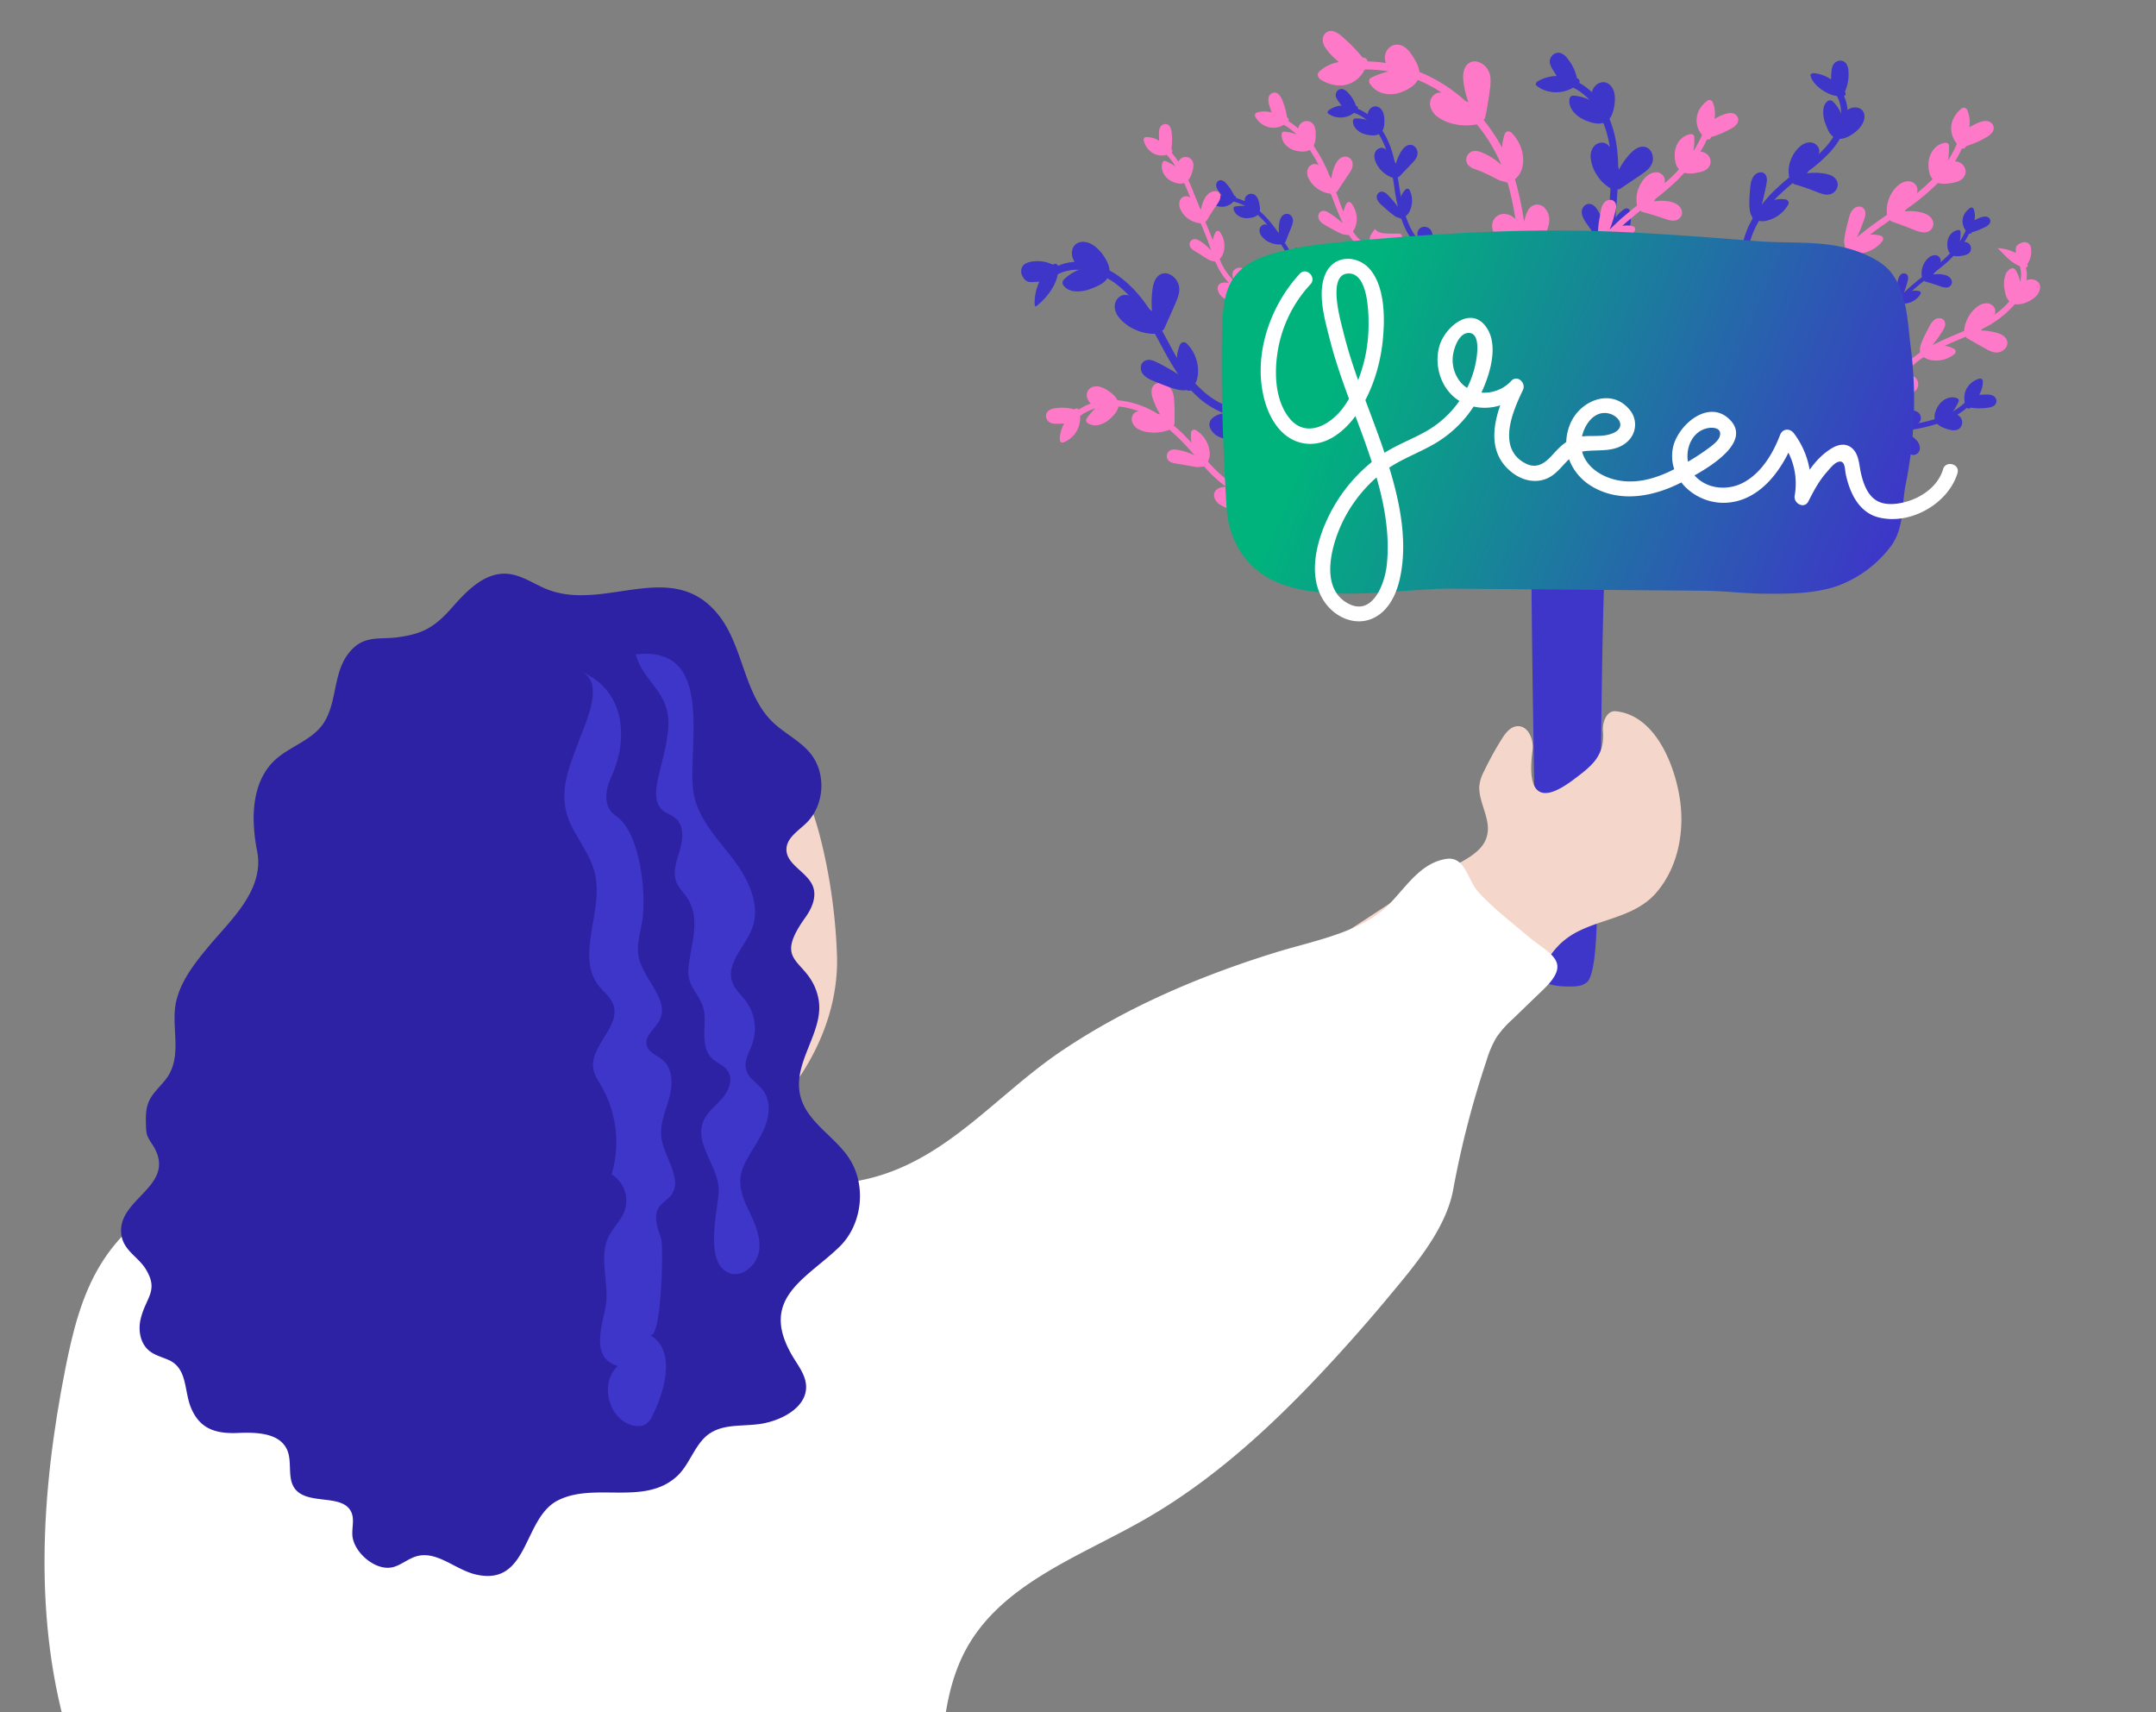 <svg id="Calque_1" data-name="Calque 1" xmlns="http://www.w3.org/2000/svg" xmlns:xlink="http://www.w3.org/1999/xlink" viewBox="0 0 1054 837"><rect x="0" y="0" width="1054" height="837" fill="#808080" stroke="none"/><defs><style>.cls-1{fill:#fff;}.cls-2{fill:#ff79c9;}.cls-3{fill:#3e35c9;}.cls-4{fill:#f5d6cb;}.cls-5{fill:url(#OK);}.cls-6{fill:#2d21a4;}</style><linearGradient id="OK" x1="553.22" y1="189.36" x2="880.47" y2="308.47" gradientTransform="matrix(1, 0.04, -0.04, 1, 57.76, -76.59)" gradientUnits="userSpaceOnUse"><stop offset="0.18" stop-color="#00b37c"/><stop offset="1" stop-color="#3e35c9"/></linearGradient></defs><title>illustration felme pancarte copie 18</title><path class="cls-1" d="M49.26,618c-9.49,15.45-13.82,33.44-17.35,51.22C20,729.52,16,793,34.26,851.75c3,9.77,6.88,19.66,14.07,26.94,13.26,13.44,35.83,14.6,52.54,5.82s28-25.71,33.91-43.63,7.24-37,8.47-55.84c2.07-31.48,1.94-64,5.65-95.26,3.64-30.63,11.9-58,9.1-89.55-.6-6.75-1.54-13.61-4.52-19.7s-8.32-11.36-15-12.68c-4.76-.94-9.67.18-14.34,1.48C94.57,577.56,65.72,591.18,49.26,618Z"/><path class="cls-2" d="M563.64,188.9c-1.52,2.42-.25,5.67.77,8.19a35.29,35.29,0,0,0,2.75,5.47c-.4-.1-.81-.18-1.21-.27a44.66,44.66,0,0,0-19.66-6.65,8.52,8.52,0,0,0-1.83-2.49,21.92,21.92,0,0,0-2.51-2,18.09,18.09,0,0,0-1.79-1.11,13.15,13.15,0,0,0-2-.82,6.17,6.17,0,0,0-4.2,0c-3.28,1.31-3.34,5.21-1.2,7.49a6.3,6.3,0,0,0,.55.52,26,26,0,0,0-5.93,3,1.32,1.32,0,0,0-2.06-.12,23.93,23.93,0,0,0-4.65-.78,24.49,24.49,0,0,0-4.72.21,6.64,6.64,0,0,0-3.59,1.41,3.27,3.27,0,0,0-.79,3.57c1.14,3,4.35,2.64,6.7,2.61.68,0,1.36-.08,2-.12a15.4,15.4,0,0,0-2.16,7.79c0,1,.67,1.73,1.46,1.52a10.39,10.39,0,0,0,3.68-2,12.1,12.1,0,0,0,3-3.45,13.27,13.27,0,0,0,1.79-7.56,23.43,23.43,0,0,1,3.62-2.18,21.85,21.85,0,0,1,4-1.52,19.35,19.35,0,0,0-2.49,2.38,20.65,20.65,0,0,0-2.05,2.84,1.54,1.54,0,0,0,.63,2,6.72,6.72,0,0,0,5.37.89,12.2,12.2,0,0,0,5.18-2.67c1.83-1.64,4-3.76,4.46-6.36a36.93,36.93,0,0,1,5,.83,45.49,45.49,0,0,1,4.9,1.49,3.66,3.66,0,0,0-3.08,2.32,4.4,4.4,0,0,0,.27,3.82,6.8,6.8,0,0,0,2.72,2.68,14.34,14.34,0,0,0,3.58,1.26,24.44,24.44,0,0,0,3.84.4,18.73,18.73,0,0,0,3.9-.35,19.7,19.7,0,0,0,3.8-1.08,102.88,102.88,0,0,1,12.26,12.53,30.52,30.52,0,0,0-7.17-2.48c-1.72-.33-3.89-.84-5.35.55a3,3,0,0,0-1,2.49,3.19,3.19,0,0,0,1.12,2.26c1.51,1.21,4.14,1.24,6.12,1.61s4.3.84,6.5,1.17a8,8,0,0,0,3.48-.13,1.45,1.45,0,0,0,.92-.11c.72.8,1.45,1.59,2.19,2.37A58.77,58.77,0,0,0,599.5,238a7.34,7.34,0,0,0-4.25,1c-2.73,1.7-2,5.11.41,7.14a15.24,15.24,0,0,0,8.53,3,15.74,15.74,0,0,0,5-.46,14.45,14.45,0,0,0,4.38-2,1.52,1.52,0,0,0,.55-1.75c-.9-2.93-1.78-5.72-2.67-8.48-.87-2.6-1.49-5.68-3.47-7.53a4.71,4.71,0,0,0-6.54.17c-1.95,2.23-.5,5.15.9,7.21l0,0a60.34,60.34,0,0,1-11.83-10.67,8.16,8.16,0,0,0,.9-3.93,14,14,0,0,0-6.64-11.33,1.53,1.53,0,0,0-2.47,1,17.78,17.78,0,0,0,.16,5.06c-.94-1.07-1.94-2.09-2.94-3.11s-1.82-1.87-2.8-2.74-1.92-1.81-3-2.63a1.36,1.36,0,0,0,.46-1c.08-3.38.08-6.91-.12-10.35-.15-2.68-.37-6-3.06-8C568.69,186.72,565.11,186.57,563.64,188.9Z"/><path class="cls-3" d="M698.81,125.49a19.3,19.3,0,0,0-8.2-6.38c-1.5-.62-3.64-.9-4.39.52s.33,3.07,1.56,4.17a11.78,11.78,0,0,0,2.68,1.94,11.59,11.59,0,0,0,3,1.17,12.06,12.06,0,0,0,3.06.34,11.07,11.07,0,0,0,3-.53c0-1.82-.06-3.54-.09-5.16s-.07-3.37-.17-4.95a6.25,6.25,0,0,0-.88-3.61,2.56,2.56,0,0,0-3.46-.54c-1,.84-.87,2.3-.56,3.52a21,21,0,0,0,4.3,8.28"/><path class="cls-3" d="M699.87,124.85a21.85,21.85,0,0,0-2.57-2.85,18.66,18.66,0,0,0-3-2.38,20.72,20.72,0,0,0-3.41-1.78,6.57,6.57,0,0,0-3.77-.41,2.81,2.81,0,0,0-2.24,2.28,5.29,5.29,0,0,0,.87,3.57,11.16,11.16,0,0,0,2.77,2.75,15.31,15.31,0,0,0,3.4,1.74,12.87,12.87,0,0,0,4.09.76,12.25,12.25,0,0,0,3.91-.59,1.26,1.26,0,0,0,.83-1.26c0-1.27,0-2.51-.1-3.71s-.05-2.45-.11-3.61,0-2.36-.1-3.48a7.16,7.16,0,0,0-.81-3.17,3.65,3.65,0,0,0-2.15-1.66,3.55,3.55,0,0,0-2.92.29,3.26,3.26,0,0,0-1.61,2.64,9,9,0,0,0,.45,3.2,22.6,22.6,0,0,0,4.38,8c1.08,1.25,2.74-.58,1.74-1.75a20.06,20.06,0,0,1-3.69-6.72,4.92,4.92,0,0,1-.4-2.94c.24-.7,1-.67,1.52-.37a1.78,1.78,0,0,1,.8,1.06,5.41,5.41,0,0,1,.27,1.35c.06.57.08,1.15.09,1.75l.06,1.76.06,3.68,0,3.78.88-1.22a9.65,9.65,0,0,1-3.24.42,10.2,10.2,0,0,1-3.34-.66c-1.78-.64-4.34-2.06-5.08-4-.39-1.06.32-1.44,1.25-1.36a9,9,0,0,1,3.31,1.23,17.91,17.91,0,0,1,5.74,5C698.77,127.43,700.85,126.1,699.87,124.85Z"/><path class="cls-3" d="M699.2,122.25a22.79,22.79,0,0,1-3.42-2.53,26.17,26.17,0,0,1-2.9-3.13,32,32,0,0,1-4.32-7.38c-2.27-5.27-3.36-10.95-4.27-16.47-.85-5.23-1.59-10.58-3-15.82A43.67,43.67,0,0,0,674.63,62c-3.22-4.42-7.61-8-12.68-9.4-1.47-.41-2.27,1.84-.81,2.26a22,22,0,0,1,11.06,8,39.27,39.27,0,0,1,6.22,12.71,132.31,132.31,0,0,1,3.35,16.85,77.39,77.39,0,0,0,4.16,16.84,35,35,0,0,0,4.8,8.53,26,26,0,0,0,7.22,6.55C699.32,125.23,700.51,123,699.2,122.25Z"/><path class="cls-3" d="M684.91,105.5A48.06,48.06,0,0,0,677.4,96c-.68-.65-1.63-1.32-2.43-.88a1.56,1.56,0,0,0-.53,1.86,4.66,4.66,0,0,0,1.24,1.71,61.71,61.71,0,0,0,6.19,5.38,5.09,5.09,0,0,0,2.87,1.3c1.72,0,3-1.67,3.59-3.24a10.89,10.89,0,0,0-.33-8.68,10.27,10.27,0,0,0-2,10.9"/><path class="cls-3" d="M686,105a52.08,52.08,0,0,0-6.78-8.91c-1-1.08-2.32-2.55-4-2.4a2.65,2.65,0,0,0-2,3.57c.54,1.81,2.51,3.23,3.83,4.43a48.77,48.77,0,0,0,4.49,3.66,4.81,4.81,0,0,0,4.43,1,6.09,6.09,0,0,0,3.24-3.29A11.87,11.87,0,0,0,689.17,93a1.26,1.26,0,0,0-2.1-.33,11.51,11.51,0,0,0-2.22,12.17c.62,1.49,2.84.41,2.25-1a9.19,9.19,0,0,1,1.85-9.65l-2.09-.32a9.86,9.86,0,0,1,.74,6.56c-.41,1.71-1.64,4.53-3.89,3.38a18.68,18.68,0,0,1-3.14-2.36c-1.18-1-2.29-2-3.41-3-.23-.22-2-2-1.57-2.15s2.22,1.94,2.51,2.25a46.68,46.68,0,0,1,5.69,7.58,1.29,1.29,0,0,0,1.66.61A1.24,1.24,0,0,0,686,105Z"/><path class="cls-3" d="M683.23,85.44l6.1-6.36a8.19,8.19,0,0,0,2.33-3.44c.36-1.35-.24-3.1-1.59-3.5-1.55-.47-3,.95-3.86,2.31A21.6,21.6,0,0,0,683,83.22l-4.94-7.72c-.59-.92-1.32-1.93-2.4-2.06a2.46,2.46,0,0,0-2.45,1.93,5.23,5.23,0,0,0,.46,3.29A12.66,12.66,0,0,0,682,85.9"/><path class="cls-3" d="M684.14,86.25l5.75-6c1.5-1.56,3.26-3.36,3.09-5.71-.16-2.13-1.84-4.06-4.1-3.69s-3.71,2.75-4.72,4.67A22.86,22.86,0,0,0,681.79,83l2.24-.41-4.5-7c-1.11-1.74-2.62-3.95-5-3.17s-3,3.32-2.44,5.44a12.68,12.68,0,0,0,3.31,5.6,13.79,13.79,0,0,0,6.39,3.71c1.54.4,2.06-2,.53-2.4A11.45,11.45,0,0,1,677,81.56c-1.28-1.32-2.86-3.54-2.7-5.48.05-.63.54-1.6,1.32-1.38s1.33,1.41,1.73,2L682,83.9a1.25,1.25,0,0,0,2.24-.41,20.55,20.55,0,0,1,2-6.59c.46-.87,2.49-4.88,3.9-3.27s-1,3.82-2,4.88l-5.88,6.13C681.22,85.78,683.05,87.41,684.14,86.25Z"/><path class="cls-3" d="M667.84,64.53c4,.88,7.09.7,7.57-3.49a14.78,14.78,0,0,0-.12-4.51c-.36-1.6-1.11-3-2.6-3.27s-2.76,1.23-2.88,2.72a6.33,6.33,0,0,0,1.56,4.09,26.76,26.76,0,0,1,2.69,3.6,15,15,0,0,0-11.51-4.6C662.53,61.76,665.08,63.89,667.84,64.53Z"/><path class="cls-3" d="M667.63,65.71c2.21.49,5,1,7-.5s2.18-4,2.16-6.36a12.31,12.31,0,0,0-.48-3.43,5.24,5.24,0,0,0-1.95-2.81c-2.42-1.6-5.11.16-5.65,2.67-.87,3.77,2.78,6.2,4.37,9.13l1.78-1.68a16,16,0,0,0-12.45-4.79,1.28,1.28,0,0,0-1,1.36c.06,3.3,3.08,5.64,6.29,6.43,1.54.38,2-2,.43-2.38-2.22-.53-4.24-2.15-4.29-4.45l-1.07,1.35a14.1,14.1,0,0,1,10.58,4.4,1.22,1.22,0,0,0,1.62,0,1.28,1.28,0,0,0,.17-1.64,38.47,38.47,0,0,0-2.88-3.85c-.67-1-1.47-2.29-1-3.49.28-.75,1-1.4,1.82-.91a3.24,3.24,0,0,1,1.11,2.08,13,13,0,0,1,.19,3.05,6,6,0,0,1-.6,2.77c-1.12,1.8-4,1.07-5.63.73A1.21,1.21,0,0,0,667.63,65.71Z"/><path class="cls-3" d="M661.87,52.5a16,16,0,0,0-4.39-7,2.27,2.27,0,0,0-2.39-.73,1.85,1.85,0,0,0-.92,1.92,4.56,4.56,0,0,0,.94,1.85c1.42,1.91,2.81,4.06,5.21,5a9.26,9.26,0,0,0-5.12-.79,12,12,0,0,0-5,1.92,7.78,7.78,0,0,0,2.79,1.35,10,10,0,0,0,3.44.25,9.13,9.13,0,0,0,6.22-3.42"/><path class="cls-3" d="M663.07,52.22a17.49,17.49,0,0,0-4.14-7,5,5,0,0,0-2.63-1.69,2.73,2.73,0,0,0-2.75,1.23,3,3,0,0,0-.28,3,11.43,11.43,0,0,0,1.64,2.54,12,12,0,0,0,4.74,4.25,1.34,1.34,0,0,0,1.69-.41,1.12,1.12,0,0,0-.33-1.61,11.51,11.51,0,0,0-11.34,1.32c-.65.44-.9,1.26-.38,1.66A10.12,10.12,0,0,0,656,57.43a10.65,10.65,0,0,0,7.61-3.92c1-1.25-1.09-2.5-2-1.23a7.67,7.67,0,0,1-5.25,2.88A7.3,7.3,0,0,1,651,53.86l-.37,1.66a9.46,9.46,0,0,1,9-.94c.46-.66.92-1.35,1.35-2a8.76,8.76,0,0,1-3.44-2.78c-.46-.61-.9-1.23-1.35-1.82s-1-1.15-.85-1.81.53-.31.85-.1A10.08,10.08,0,0,1,658,47.8a15.15,15.15,0,0,1,2.7,5C661.1,54.19,663.51,53.69,663.07,52.22Z"/><path class="cls-2" d="M717.25,31.6c-2.62,2.74-2.07,7.16-1.46,10.68a44.6,44.6,0,0,0,2.1,7.73l-1.49-.65a76.61,76.61,0,0,0-22.54-14.22c-.21-2.6-1.63-5.07-2.95-7.22-1.71-2.76-4.16-5.89-7.56-6.09a5.79,5.79,0,0,0-5,2.36,6.6,6.6,0,0,0-1.12,5.6,7.93,7.93,0,0,0,.31,1,77.77,77.77,0,0,0-9-.77,2,2,0,0,0-2.32-1.83,80.44,80.44,0,0,0-9.49-9.75A12.78,12.78,0,0,0,652,15.33,4,4,0,0,0,647.32,17c-1.11,1.85-.74,4,.36,5.91A24.55,24.55,0,0,0,651.94,28c.85.81,1.73,1.6,2.63,2.34a18.14,18.14,0,0,0-9.83,4.86c-.89.89-.59,2.72.83,3.66,4.6,2.94,9.85,3.7,14,2.12a13.89,13.89,0,0,0,7.58-7,64.19,64.19,0,0,1,11.75.94,36.43,36.43,0,0,0-8.81,3.2c-1,.53-.89,2-.35,2.83a10.79,10.79,0,0,0,6.86,4.76,14.68,14.68,0,0,0,8.16-.54c3.13-1.21,6.75-3,8.32-6.11a71.14,71.14,0,0,1,11.71,6.22,4.88,4.88,0,0,0-4.65,2.06c-2.26,3.22-.56,7.12,2.09,9.34a21.12,21.12,0,0,0,9.35,4.11,27.09,27.09,0,0,0,10.39,0,79.06,79.06,0,0,1,12,19.84,30.62,30.62,0,0,0-8.16-5.5c-2-.94-4.73-2.09-7-.68a4.25,4.25,0,0,0-1.26,6,7.17,7.17,0,0,0,3.13,2.07c1.21.53,2.64.92,3.72,1.43s2.42,1.07,3.6,1.68l1.83.9,1.81.94a12.18,12.18,0,0,0,4.2,1.4,2,2,0,0,0,1.15.34c.36,1.32.75,2.61,1.06,3.93,1.2,4.65,2.05,9.33,2.83,14a9.47,9.47,0,0,0-2.21-1.7,7.59,7.59,0,0,0-2.69-.83,5.75,5.75,0,0,0-4.81,1.61,5.65,5.65,0,0,0-1.71,4c0,2.66,1.46,5.49,3,8a37.54,37.54,0,0,0,7.52,8.72,2.08,2.08,0,0,0,2.41.23,33.08,33.08,0,0,0,9.44-7.87c2.62-3.11,5.56-7.17,5.56-11.94a8,8,0,0,0-.54-2.92,7.63,7.63,0,0,0-1.46-2.49,5,5,0,0,0-4.62-1.9,5.52,5.52,0,0,0-4,3.21,18.41,18.41,0,0,0-1,2.52c-.28.87-.47,1.73-.7,2.54l0,.07a157,157,0,0,0-4.45-20.83,9.48,9.48,0,0,0,3.15-4.39,13.89,13.89,0,0,0,.86-4.55,18.76,18.76,0,0,0-.59-4.86,20.13,20.13,0,0,0-4.9-8.69c-1.2-1.28-3-1.11-3.53.43a25.33,25.33,0,0,0-1.29,6.7c-.93-1.69-1.87-3.4-2.91-5a78.4,78.4,0,0,0-6.19-8.61,1.78,1.78,0,0,0,.85-1.22q.72-3.35,1.28-6.73c.38-2.27.72-4.56,1-6.83a25.25,25.25,0,0,0,.29-5.64,9.28,9.28,0,0,0-2.18-5.39,8.15,8.15,0,0,0-4.66-2.72A5.15,5.15,0,0,0,717.25,31.6Z"/><path class="cls-2" d="M656.47,76.76c-2.42.77-3.63,3.34-4.42,5.49a20.61,20.61,0,0,0-1.15,5l-.69-.75a78.2,78.2,0,0,0-8-15.21,11.59,11.59,0,0,0,1-5.09,12.37,12.37,0,0,0-.29-3.42,4.82,4.82,0,0,0-1.73-2.86,4.15,4.15,0,0,0-6.36,2.24,5.31,5.31,0,0,0-.17.65,40.25,40.25,0,0,0-4.79-3.62,1.3,1.3,0,0,0-.68-1.82,31.48,31.48,0,0,0-.9-4.33,28.83,28.83,0,0,0-1.48-4.17,6.84,6.84,0,0,0-2-3,2.81,2.81,0,0,0-3.29-.12c-2.37,1.63-1.32,4.95-.52,7.27.22.68.47,1.35.74,2a12.64,12.64,0,0,0-7.27,0,1.45,1.45,0,0,0-.76,2.12,10.65,10.65,0,0,0,7.16,5.17A9.89,9.89,0,0,0,627.64,61a35.72,35.72,0,0,1,6.23,4.72,22.28,22.28,0,0,0-6.1-1.4c-.78-.07-1.22.77-1.24,1.44a7.05,7.05,0,0,0,2.06,5.13,9.71,9.71,0,0,0,4.77,2.75c2.21.49,4.88.82,6.91-.37a63.67,63.67,0,0,1,4.45,7.56,3.33,3.33,0,0,0-3.38-.36c-2.4,1.06-2.76,4-1.83,6.23a13.26,13.26,0,0,0,4.55,5.5,14.2,14.2,0,0,0,6.54,2.53c1.82,4.8,3.65,9.65,5.83,14.38a49.77,49.77,0,0,0-5.47-4.27c-1.33-.9-3-2.18-4.73-1.64s-2.2,2.66-1.34,4.24c1,1.79,3.37,2.82,5,3.78.9.51,1.81,1,2.72,1.49s1.82.94,2.8,1.39a6.45,6.45,0,0,0,3.18.68,1.26,1.26,0,0,0,.84.07,24.42,24.42,0,0,0,1.81,2.46,17.87,17.87,0,0,0,4.28,3.79,11.79,11.79,0,0,0,5.95,1.82,14.16,14.16,0,0,0-3.8,2.36c-1.07,1.09-1,2.35.21,3.54a6.88,6.88,0,0,0,2.61,1.44,12.55,12.55,0,0,0,1.79.37,12.43,12.43,0,0,0,1.94,0,12.94,12.94,0,0,0,6.7-2.5,12.64,12.64,0,0,0,3.64-4.15,11,11,0,0,0,.69-8.88,1.36,1.36,0,0,0-1.34-.93,62.94,62.94,0,0,1-7.72-.15,7.47,7.47,0,0,1-2.87-1,3.72,3.72,0,0,1-1.12-1.12c-.06,0-.1,0-.18.17s-.22.39-.43.65a15.07,15.07,0,0,0-1.59,2.44,3.92,3.92,0,0,0-.4,1.69,2.8,2.8,0,0,0,.44,1.48,3.87,3.87,0,0,0,1.13,1.16,5.59,5.59,0,0,0,1.52.67h0a9.18,9.18,0,0,1-6.61-1.88,18.8,18.8,0,0,1-4.67-5.2,8.71,8.71,0,0,0,1.49-3.21,12.46,12.46,0,0,0,.39-2.72,12.22,12.22,0,0,0-.32-2.84,13.1,13.1,0,0,0-2.37-5,1.36,1.36,0,0,0-2.29.13,12.23,12.23,0,0,0-1.53,4.12c-.47-1.13-.94-2.25-1.37-3.39L654.32,97l-1.17-3.1a1.29,1.29,0,0,0,.8-.6c1.57-2.51,3.24-5,4.9-7.44,1.29-1.89,2.86-4.08,2.36-6.33A3.64,3.64,0,0,0,656.47,76.76Z"/><path class="cls-3" d="M784.14,286.82c-1.11,34.47-1.24,69-1.83,103.44-.31,18.06-.63,36.13-1.49,54.17-.31,6.55-.33,31.61-5,35.71-2.27,2-5.59,2.1-8.62,2.1-6,0-13.3-.71-16.07-6.08-1.13-2.19-1.23-4.74-1.3-7.2-.82-26.77.78-53.82.28-80.93-.19-10.58-2.17-126.47-1.18-126.54l27.27-1.88a9.65,9.65,0,0,1,5.22.61c3.15,1.68,3.43,6,3.3,9.58Q784.41,278.3,784.14,286.82Z"/><path class="cls-3" d="M851.47,137A25.11,25.11,0,0,0,850,123.35c-.79-2-2.49-4.3-4.52-3.7-1.81.55-2.61,3.16-2.52,5.32a15.78,15.78,0,0,0,.61,4.31,15.6,15.6,0,0,0,1.63,3.89,16.37,16.37,0,0,0,2.47,3.21,14.77,14.77,0,0,0,3.19,2.34c.84-.8,1.64-1.6,2.44-2.4s1.63-1.59,2.41-2.39l1.15-1.19,1.17-1.18c.77-.78,1.49-1.57,2.23-2.35a8.38,8.38,0,0,0,2.61-4.14,3.44,3.44,0,0,0-.59-2.4,2.85,2.85,0,0,0-2.08-1.37,3,3,0,0,0-2.25.74,8,8,0,0,0-1.6,1.95,27.87,27.87,0,0,0-3.94,11.67"/><path class="cls-3" d="M853,137.4c.11-.84.24-1.69.31-2.53s.08-1.69.07-2.53a25.12,25.12,0,0,0-.53-5.07c-.16-.77-.35-1.59-.6-2.42a19.51,19.51,0,0,0-.84-2.45,10.92,10.92,0,0,0-1.28-2.24,6.72,6.72,0,0,0-1.78-1.72,3.66,3.66,0,0,0-4.22,0,6.93,6.93,0,0,0-2.6,4.13,14.64,14.64,0,0,0-.07,5.14,20.89,20.89,0,0,0,1.46,4.79,17.41,17.41,0,0,0,3,4.56,16.4,16.4,0,0,0,4.12,3.19,1.66,1.66,0,0,0,2-.34q1.81-1.75,3.47-3.47t3.34-3.42c1.06-1.08,2.24-2.17,3.22-3.31a9.54,9.54,0,0,0,2.27-3.68,4.86,4.86,0,0,0-.4-3.54,4.75,4.75,0,0,0-3-2.5,4.28,4.28,0,0,0-4,.88,11.4,11.4,0,0,0-2.62,3.35,30.09,30.09,0,0,0-3.59,11.48,1.37,1.37,0,0,0,1.47,1.6,1.76,1.76,0,0,0,1.78-1.54,27.35,27.35,0,0,1,3-9.67c.54-1.05,1.28-2.53,2.42-3.07.89-.41,1.54.33,1.75,1.1.31,1.2-.58,2.32-1.31,3.22-1,1.15-2.12,2.25-3.19,3.37l-3.45,3.43-3.59,3.46,2-.27a13,13,0,0,1-3.36-2.7,13.41,13.41,0,0,1-2.43-3.76c-1-2.26-2-6-.85-8.49.65-1.35,1.66-1,2.44-.06a7.57,7.57,0,0,1,1.13,2,18.85,18.85,0,0,1,.74,2.24,23.11,23.11,0,0,1,.51,10C849.59,138.68,852.74,139.47,853,137.4Z"/><path class="cls-3" d="M854.92,134.38a31.72,31.72,0,0,1-.73-5.58,35.46,35.46,0,0,1,.31-5.62,38.7,38.7,0,0,1,3.13-10.83,56.46,56.46,0,0,1,13-17.81c2.43-2.34,5-4.45,7.64-6.5s5.39-4,8.14-6.17a67.45,67.45,0,0,0,8-7.27,37.4,37.4,0,0,0,6.45-9.41,24,24,0,0,0,2.39-10.79,19,19,0,0,0-3.05-9.68,1.7,1.7,0,0,0-2.19-.57,1.17,1.17,0,0,0-.59,1.8A16.5,16.5,0,0,1,900,54.09,20.17,20.17,0,0,1,898.29,63a32.59,32.59,0,0,1-5.09,8.09,53.21,53.21,0,0,1-6.72,6.6c-5.86,4.87-12,8.71-17.41,13.93a61,61,0,0,0-13.88,18.26,42.86,42.86,0,0,0-3.83,12.42,34.61,34.61,0,0,0,.39,12.86C852.2,137.22,855.38,136.35,854.92,134.38Z"/><path class="cls-3" d="M858,105.48a129,129,0,0,0,3.9-16c.24-1.25.33-2.87-.76-3.41a2.26,2.26,0,0,0-2.55.95,7,7,0,0,0-1,2.84,52.75,52.75,0,0,0-.69,5.66c-.11,1.88-.12,3.74-.06,5.55a6.68,6.68,0,0,0,1.16,4c1.49,1.7,4.26,1.49,6.33.8a15.42,15.42,0,0,0,5-2.8,13.28,13.28,0,0,0,3.46-4.22,12.34,12.34,0,0,0-3.79,0,12.91,12.91,0,0,0-3.58,1.18,12,12,0,0,0-5.32,5.4"/><path class="cls-3" d="M859.53,106.14c1.45-4.72,2.68-9.46,3.69-14.5.36-2,1.15-4.56-.2-6.33s-4.06-1.24-5.61.67a9.57,9.57,0,0,0-1.55,3.93c-.26,1.43-.29,2.91-.43,4.14s-.18,2.68-.22,4c0,.66,0,1.31,0,2s.07,1.31.13,2a8.91,8.91,0,0,0,.74,3.08,5,5,0,0,0,2.08,2.24,8.31,8.31,0,0,0,6.08.35,16.19,16.19,0,0,0,10-7.8,1.7,1.7,0,0,0-1.33-2.42,13.14,13.14,0,0,0-8.2,1.3,12.88,12.88,0,0,0-3.44,2.54,13.42,13.42,0,0,0-2.56,3.56,1.44,1.44,0,0,0,.78,2.08,1.65,1.65,0,0,0,2.18-.73,10.42,10.42,0,0,1,2-2.74,11.84,11.84,0,0,1,2.69-1.95,11.27,11.27,0,0,1,6.53-1q-.69-1.18-1.35-2.4a12.49,12.49,0,0,1-1.14,1.76,10.94,10.94,0,0,1-1.36,1.57,14.3,14.3,0,0,1-3.53,2.45,10.35,10.35,0,0,1-3.83,1,2.59,2.59,0,0,1-2.89-2.11,22.5,22.5,0,0,1-.21-5.27c0-1,.11-2,.2-3.09s.19-2.1.38-3.13c.07-.43.65-3.87,1.22-3.54s-.48,4.09-.6,4.63a114.15,114.15,0,0,1-3.19,12.48,1.7,1.7,0,0,0,.85,2.19A1.65,1.65,0,0,0,859.53,106.14Z"/><path class="cls-3" d="M877.78,88.65c3.64,1.06,7.21,2.38,10.71,3.76a11.07,11.07,0,0,0,5.12,1.16,3.86,3.86,0,0,0,2.29-1.17,2.92,2.92,0,0,0,.86-2.4c-.24-2.12-2.72-3.11-4.78-3.49a24.77,24.77,0,0,0-11.9.64c1.84-3.3,4.06-6.61,6.33-10,.81-1.19,1.65-2.61,1.24-4a3.25,3.25,0,0,0-3.61-2,6.85,6.85,0,0,0-3.77,2.29,14.86,14.86,0,0,0-3.79,14"/><path class="cls-3" d="M877.51,90.16c1.74.49,3.43,1,5.1,1.6s3.34,1.2,5,1.85a28.91,28.91,0,0,0,4,1.35,5.89,5.89,0,0,0,4-.34,5.17,5.17,0,0,0,2.49-2.81,4.24,4.24,0,0,0-.39-3.9c-1.68-2.62-5.28-3.07-8.07-3.33a25.89,25.89,0,0,0-10,1L881.47,88c1.66-3,3.64-6,5.69-9,1.52-2.24,3.44-5.26,1.22-7.75s-5.54-1.85-7.87-.11a16.35,16.35,0,0,0-5.08,7.11A15.21,15.21,0,0,0,875,88a1.56,1.56,0,0,0,3-.83,13.07,13.07,0,0,1,.58-8c.88-2.28,2.76-5.38,5.2-6.2.8-.27,2.22-.18,2.36.88s-1,2.35-1.56,3.15c-2.09,3.1-4.14,6.2-5.88,9.31a1.69,1.69,0,0,0,1.85,2.36,22.22,22.22,0,0,1,8.6-.93c1.24.11,7,.59,5.92,3.07s-4.85.67-6.61,0c-3.41-1.33-6.83-2.6-10.37-3.69C876.09,86.54,875.5,89.64,877.51,90.16Z"/><path class="cls-3" d="M893.57,59.07c.89,2.51,1.72,4.66,3.09,5.94s3.23,1.7,5.9.41a17.05,17.05,0,0,0,5.27-3.86,9.18,9.18,0,0,0,1.78-3,3.86,3.86,0,0,0-.18-3c-1-1.82-3.62-1.63-5.25-.48a7,7,0,0,0-2,2.22A13.92,13.92,0,0,0,901,60.08a25,25,0,0,1-2.41,5.59,15.15,15.15,0,0,0,.45-8.44,15.47,15.47,0,0,0-.61-1.95,15.1,15.1,0,0,0-.92-1.83A14.74,14.74,0,0,0,895,50.27a4.75,4.75,0,0,0-2,3.67A12.05,12.05,0,0,0,893.57,59.07Z"/><path class="cls-3" d="M892.13,59.51a27.79,27.79,0,0,0,1.72,4.39A7.47,7.47,0,0,0,897,67.31a6.23,6.23,0,0,0,4.54.26,15.69,15.69,0,0,0,4.5-2.31,15.13,15.13,0,0,0,3.77-3.63,11.25,11.25,0,0,0,1.27-2.4,6.68,6.68,0,0,0,.38-2.58,4.11,4.11,0,0,0-2.81-3.87,6.06,6.06,0,0,0-4.75.54,7.82,7.82,0,0,0-2.6,2.26,13.83,13.83,0,0,0-1.52,3c-.85,2.13-1.53,4.59-2.77,6.42q1.54.51,3.12,1a16.3,16.3,0,0,0,.31-9.22,15.61,15.61,0,0,0-1.79-4,17.14,17.14,0,0,0-2.85-3.35,1.85,1.85,0,0,0-2.18-.07,4.75,4.75,0,0,0-1.6,1.84,6.51,6.51,0,0,0-.64,2.42,15.75,15.75,0,0,0,.69,6,1.46,1.46,0,0,0,1.91,1,1.49,1.49,0,0,0,1-1.94,9.49,9.49,0,0,1-.56-4.14,4.31,4.31,0,0,1,1.73-3.16c-.72,0-1.48-.1-2.2-.17a14.34,14.34,0,0,1,2.21,3.05,14,14,0,0,1,1.27,3.52,14.89,14.89,0,0,1-.55,7.68,1.61,1.61,0,0,0,1,1.89,1.79,1.79,0,0,0,2.07-.9,17.24,17.24,0,0,0,1.47-3l1.13-3.13c.6-1.51,1.41-3.45,3.06-4.06,1-.39,2.34-.23,2.45,1.1a5,5,0,0,1-1.48,3.14,14.5,14.5,0,0,1-3.42,2.75,7.21,7.21,0,0,1-3.65,1.34c-1.42,0-2.34-1-3-2.25A25.18,25.18,0,0,1,895,58.59a1.55,1.55,0,0,0-2-.95A1.39,1.39,0,0,0,892.13,59.51Z"/><path class="cls-3" d="M900.25,44.56a18.63,18.63,0,0,0,1.65-10.49c-.14-1.16-.56-2.52-1.73-2.87a2.42,2.42,0,0,0-2.59,1.18,5.93,5.93,0,0,0-.64,2.72c-.24,3.17-.6,6.25.87,9.07a11.28,11.28,0,0,0-4.41-4.92,16.63,16.63,0,0,0-6.69-2.34c.51,2.3,2.34,4.45,4.9,6.18a13.6,13.6,0,0,0,9,2.44"/><path class="cls-3" d="M901.66,45.35a20.24,20.24,0,0,0,2-10.34,7.08,7.08,0,0,0-1.17-4,3.56,3.56,0,0,0-3.81-1.22c-3.36,1-3.29,4.55-3.46,6.95-.17,2.67-.18,5.22,1.09,7.74a1.93,1.93,0,0,0,2,1.1,1.28,1.28,0,0,0,1.08-1.68,12.88,12.88,0,0,0-5-5.57,18,18,0,0,0-7.49-2.54c-1-.12-2,.45-1.78,1.19.61,2.42,2.45,4.66,5.18,6.65,3.07,2.19,6.88,3.79,10.78,3.4a1.21,1.21,0,0,0,1.11-1.66,1.75,1.75,0,0,0-2-1.21,11.31,11.31,0,0,1-7.66-1.93,9.2,9.2,0,0,1-4.22-5.32c-.6.41-1.19.81-1.8,1.16,4.23.67,8.19,2.93,9.77,6.41,1-.16,2.06-.34,3.08-.58a11.08,11.08,0,0,1-1-5.46c0-1,.12-2,.2-2.95.06-.78,0-2,.69-2.59s.79.15.93.65a11.8,11.8,0,0,1,.28,3.28,16.71,16.71,0,0,1-1.6,7C898,45.35,900.8,47.07,901.66,45.35Z"/><path class="cls-3" d="M653.78,139.5c-.71.2-1.46.27-2.19.45s-1.49.24-2.25.3-1.52.15-2.31.29-1.57.21-2.33.31c-1.43.26-3.18.83-3.05,2.22a2.22,2.22,0,0,0,1.25,1.59,6.38,6.38,0,0,0,2.47.82,9.65,9.65,0,0,0,1.81.09l.89,0c.29,0,.57-.1.84-.17a8.78,8.78,0,0,0,3-1.26,7.35,7.35,0,0,0,3.07-4.71,16.69,16.69,0,0,1-3.42-1.92,15.63,15.63,0,0,1-1.42-1.25,10.23,10.23,0,0,1-1.15-1.37c-.25-.37-.49-.72-.76-1.06a2.27,2.27,0,0,0-.42-.4,1.56,1.56,0,0,0-.51-.3,2.14,2.14,0,0,0-2.42,1.24,1.83,1.83,0,0,0,.07,1.44,3.54,3.54,0,0,0,.91,1.22,8.92,8.92,0,0,0,3.17,2,7.67,7.67,0,0,0,3.88.26"/><path class="cls-3" d="M653.81,138.43a44.47,44.47,0,0,1-6.3,1c-2,.28-4.65.24-6.3,1.64a2.08,2.08,0,0,0-.6,2.59,4.31,4.31,0,0,0,1,1.33,7.07,7.07,0,0,0,1.73,1,10.74,10.74,0,0,0,2,.52,12.33,12.33,0,0,0,2.23.09,10.23,10.23,0,0,0,3.87-1.08,8.2,8.2,0,0,0,4.48-6.18,1,1,0,0,0-.6-1.08,12.81,12.81,0,0,1-4.57-2.7,7,7,0,0,1-.85-.92,9.32,9.32,0,0,1-.72-1,4.14,4.14,0,0,0-1.34-1.46,1.65,1.65,0,0,0-.81-.19,2.52,2.52,0,0,0-1,.15,3.34,3.34,0,0,0-1.89,1.44c-1.09,1.71.15,3.52,1.49,4.57a8.9,8.9,0,0,0,7.36,2c1.41-.4.8-2.36-.35-2a7,7,0,0,1-5.63-1.47,5.57,5.57,0,0,1-.87-.75,1.9,1.9,0,0,1-.55-1c-.09-.6.42-.89.86-.94a1,1,0,0,1,.86.29,3.93,3.93,0,0,1,.64.72c.25.36.49.66.75,1a7.75,7.75,0,0,0,.87,1,15.53,15.53,0,0,0,4.78,3.38l-.47-1.14a6.8,6.8,0,0,1-3.91,4.58,8.81,8.81,0,0,1-3.24.71,7.09,7.09,0,0,1-2.61-.41,4.58,4.58,0,0,1-.69-.37c-.92-.61-.56-1.18.19-1.54a6.17,6.17,0,0,1,1.52-.43c.55-.11,1.11-.17,1.62-.22,2.39-.29,4.67-.58,6.89-1a1.3,1.3,0,0,0,1.06-1.35C654.74,138.65,654.44,138.31,653.81,138.43Z"/><path class="cls-3" d="M651.84,137.9a8.62,8.62,0,0,1-6.75.15,17.09,17.09,0,0,1-6-3.74,29.48,29.48,0,0,1-4.52-5.44c-1.34-2-2.61-4-3.84-6-4.67-7.54-9.2-15.25-16.28-20.78a29.6,29.6,0,0,0-11.89-5.78,1,1,0,0,0-.39,2c7.85,1.69,14,7.19,18.69,13.26a139.06,139.06,0,0,1,7.84,11.86c1.25,2,2.51,4.06,3.85,6a34,34,0,0,0,4.55,5.73,20.27,20.27,0,0,0,7,4.63,13.16,13.16,0,0,0,4.31.83,8.79,8.79,0,0,0,4.17-1,1,1,0,0,0,.45-1.41A.88.88,0,0,0,651.84,137.9Z"/><path class="cls-3" d="M635.12,132.62a33.56,33.56,0,0,0-8.65-5.07c-.71-.28-1.66-.49-2.13.1a1.3,1.3,0,0,0,.17,1.58,3.61,3.61,0,0,0,1.47.9,65.05,65.05,0,0,0,6.32,2.2,4.22,4.22,0,0,0,2.63.19c1.34-.52,1.79-2.19,1.84-3.56a8.89,8.89,0,0,0-3-6.71,9,9,0,0,0,1.75,9.12"/><path class="cls-3" d="M635.83,131.88a36.28,36.28,0,0,0-7.9-4.82c-1.12-.5-2.58-1.21-3.79-.57a2.2,2.2,0,0,0-.45,3.37c1,1.2,2.89,1.64,4.25,2.14s2.94,1,4.5,1.46a3.88,3.88,0,0,0,3.76-.51,5.28,5.28,0,0,0,1.52-3.52,8.16,8.16,0,0,0,0-2.15,9.52,9.52,0,0,0-.61-2.14,10.06,10.06,0,0,0-2.5-3.58,1,1,0,0,0-1.72.39,10,10,0,0,0,2,10.14c.94,1,2.32-.54,1.44-1.46a8,8,0,0,1-1.5-8.1l-1.73.4a8.15,8.15,0,0,1,2.63,4.9,5.71,5.71,0,0,1-.17,2.52,1.63,1.63,0,0,1-1.87,1.24,18,18,0,0,1-3.1-.89c-1.19-.38-2.35-.82-3.52-1.27-.25-.09-2.13-.85-1.86-1.14s2.3.77,2.61.91a33,33,0,0,1,3.41,1.85q.82.51,1.61,1.08c.54.38,1.08.8,1.61,1.2a1.07,1.07,0,0,0,1.48,0A1,1,0,0,0,635.83,131.88Z"/><path class="cls-3" d="M627.6,117.65q1.32-3.42,2.69-6.78a7,7,0,0,0,.78-3.32,2.2,2.2,0,0,0-2.18-2.08c-1.31.13-2,1.62-2.32,2.91a16.08,16.08,0,0,0,.16,7.65q-3.1-2.13-6.14-4.37a3.2,3.2,0,0,0-2.46-.89,2,2,0,0,0-1.35,2.21,4.37,4.37,0,0,0,1.35,2.44,10.24,10.24,0,0,0,8.7,3"/><path class="cls-3" d="M628.56,118c.81-2.15,1.66-4.29,2.52-6.41.66-1.65,1.48-3.58.68-5.25a2.9,2.9,0,0,0-4.12-1.43c-1.68,1-2.13,3.16-2.35,4.92a17.09,17.09,0,0,0,.42,6.4l1.59-1q-2.81-1.93-5.58-4c-1.37-1-3.14-2.26-4.81-1s-1.37,3.46-.3,5a10.31,10.31,0,0,0,4.31,3.35,11.25,11.25,0,0,0,6.08.82c1.31-.19.93-2.18-.35-2a9.27,9.27,0,0,1-5-.75c-1.4-.61-3.3-1.86-3.76-3.42-.15-.51-.05-1.4.62-1.46s1.45.7,1.94,1.05q2.84,2.08,5.73,4.06a1,1,0,0,0,1.58-1,15.53,15.53,0,0,1-.44-5.64c.07-.81.55-4.42,2.06-3.66s.36,3.13-.1,4.25c-.9,2.17-1.76,4.33-2.61,6.52C626.16,118.55,628.1,119.21,628.56,118Z"/><path class="cls-3" d="M609.6,105.63c3.44-.12,5.77-1.1,5.31-4.44-.25-1.8-1-5.57-3.41-5.52a2.31,2.31,0,0,0-2,2.62,4.75,4.75,0,0,0,2,3,30.9,30.9,0,0,1,2.89,2.27,14.93,14.93,0,0,0-10.29-1.63C604.59,104.29,607.23,105.71,609.6,105.63Z"/><path class="cls-3" d="M609.71,106.65c1.91-.08,4.22-.39,5.45-2s.82-3.65.41-5.43-1.12-3.64-2.83-4.31a3.18,3.18,0,0,0-4.24,3c-.14,3.23,3.32,4.58,5.24,6.48l1-1.74a16.2,16.2,0,0,0-11.05-1.68c-.59.12-.74.83-.62,1.32.71,2.94,3.84,4.46,6.6,4.39,1.33,0,1.09-2.07-.22-2.06a4.33,4.33,0,0,1-4.43-3l-.62,1.32A14,14,0,0,1,614,104.5a1,1,0,0,0,1.28-.42,1,1,0,0,0-.23-1.32c-.93-.92-2.06-1.56-3.05-2.41-.73-.61-1.58-1.56-1.4-2.59.11-.65.64-1.27,1.34-1a2.43,2.43,0,0,1,1.18,1.43,10.37,10.37,0,0,1,.68,2.34,5.11,5.11,0,0,1,.07,2.3c-.5,1.68-2.94,1.76-4.35,1.8S608.39,106.71,609.71,106.65Z"/><path class="cls-3" d="M602.51,96.26a21.19,21.19,0,0,0-4.07-6.18c-.54-.57-1.28-1.16-2-.92a1.48,1.48,0,0,0-.84,1.63,4.45,4.45,0,0,0,.85,1.82c1.29,1.91,2.75,3.92,4.9,4.67a9.18,9.18,0,0,0-8.75.87,7.07,7.07,0,0,0,5.77,1.77,6.87,6.87,0,0,0,4.82-3.39"/><path class="cls-3" d="M603.49,95.94a23.07,23.07,0,0,0-3.82-6,5.17,5.17,0,0,0-2.17-1.72,2.17,2.17,0,0,0-2.43.71c-1.35,1.76.18,3.87,1.28,5.36a10.36,10.36,0,0,0,4.54,3.95,1,1,0,0,0,1.38-.46,1.07,1.07,0,0,0-.48-1.39,10.37,10.37,0,0,0-9.77.89,1.08,1.08,0,0,0-.1,1.68,8.14,8.14,0,0,0,6.33,2.08,8,8,0,0,0,5.87-4c.66-1.13-1.18-2.05-1.85-.92a5.86,5.86,0,0,1-9,1.31l-.1,1.68a8.16,8.16,0,0,1,7.72-.85l.9-1.86a7.35,7.35,0,0,1-3.17-2.46c-.44-.56-.85-1.15-1.25-1.74s-.86-1.13-.76-1.73.46-.22.73,0a11.28,11.28,0,0,1,1.53,1.69,21,21,0,0,1,2.66,4.44C602.07,97.8,604,97.16,603.49,95.94Z"/><path class="cls-3" d="M616.14,204.51a49.79,49.79,0,0,0-16.93-.62,10.77,10.77,0,0,0-3.91,1.28,3.13,3.13,0,0,0-1.82,2.91c.16,2.35,3.31,4,6.14,4.56a19.69,19.69,0,0,0,11.18-1,18.67,18.67,0,0,0,2.36-1.16,17.75,17.75,0,0,0,2.07-1.52,15.34,15.34,0,0,0,1.72-1.72,14.92,14.92,0,0,0,1.36-2,84.57,84.57,0,0,1-9.91-12.13c-.27-.4-.54-.79-.83-1.16s-.56-.78-.87-1.12a5.87,5.87,0,0,0-2.08-1.56,4,4,0,0,0-4.91,2.15c-.73,1.88.51,3.85,1.92,5.19a23.85,23.85,0,0,0,13,6.64"/><path class="cls-3" d="M616.72,202.66a57.64,57.64,0,0,0-12.13-1.15c-3.79.13-8.72.14-11.79,2.82a4.14,4.14,0,0,0-1.21,4.91,8.8,8.8,0,0,0,4.56,4.39c4.11,1.88,9.47,1.77,13.45.63A21.93,21.93,0,0,0,613,213a20.5,20.5,0,0,0,3-1.87,14.37,14.37,0,0,0,2.39-2.3,16,16,0,0,0,1.79-2.61,2,2,0,0,0-.46-2.35c-1.44-1.44-2.79-2.77-4-4.24s-2.41-2.87-3.49-4.24c-.51-.66-1-1.43-1.49-2.14l-1.45-2.13a10.81,10.81,0,0,0-3.26-3.29,3.88,3.88,0,0,0-1.81-.54,5.82,5.82,0,0,0-2.06.18,6.18,6.18,0,0,0-3.69,2.73,5,5,0,0,0-.25,4.84,9.78,9.78,0,0,0,1.36,2.17,22.12,22.12,0,0,0,1.77,1.81,25.75,25.75,0,0,0,13.18,6.23c2.71.38,2.65-3.53.29-3.9a22.3,22.3,0,0,1-10.65-5l-.85-.7c-.29-.27-.58-.55-.85-.85a4.2,4.2,0,0,1-1.1-2c-.19-1.16.81-1.68,1.72-1.77a2.42,2.42,0,0,1,1.8.7,7.72,7.72,0,0,1,1.36,1.52l3.07,4.36a90.57,90.57,0,0,0,7.52,9.09l-.27-2.38a14.2,14.2,0,0,1-3.61,3.85,15.23,15.23,0,0,1-5.14,2.36c-3.11.91-8.17,1.09-11.07-1-1.54-1.17-.85-2.25.53-2.89a16.35,16.35,0,0,1,5.71-1,46.89,46.89,0,0,1,12.57.86,2.13,2.13,0,0,0,2.58-1.52A1.64,1.64,0,0,0,616.72,202.66Z"/><path class="cls-3" d="M613.29,200.21a26.56,26.56,0,0,1-13.12-1.61,38.34,38.34,0,0,1-11.52-7,56.26,56.26,0,0,1-9-10,115.69,115.69,0,0,1-6.9-11.37c-4-7.31-7.8-15-13-22.17a61.9,61.9,0,0,0-9-10c-.87-.75-1.74-1.48-2.65-2.18s-1.88-1.37-2.85-2-2-1.2-3-1.76-2.09-1-3.14-1.48A31.82,31.82,0,0,0,526.23,128a22.28,22.28,0,0,0-11.65,3.39,2.11,2.11,0,0,0-.74,2.61,1.31,1.31,0,0,0,2.06.72,20.72,20.72,0,0,1,9.93-2.84,28.54,28.54,0,0,1,10.79,1.89,37.63,37.63,0,0,1,9.94,5.77,51.61,51.61,0,0,1,8.09,8.13c5.87,7.3,9.9,15.43,14.22,23.38a135.39,135.39,0,0,0,7,11.76,62,62,0,0,0,9.07,10.65A42.42,42.42,0,0,0,598.27,202a30.71,30.71,0,0,0,15.66,2,1.8,1.8,0,0,0,1.5-2.27,2.15,2.15,0,0,0-.7-1.22A1.91,1.91,0,0,0,613.29,200.21Z"/><path class="cls-3" d="M580.94,188.63c-2.64-1.87-5.33-3.68-8.15-5.37a85.21,85.21,0,0,0-8.6-4.63c-1.36-.63-3.14-1.14-4.11-.06a2.51,2.51,0,0,0,.21,3.08,7.49,7.49,0,0,0,2.8,1.93c1,.47,2,.93,3,1.37s2.06.85,3.08,1.25a65.68,65.68,0,0,0,6.32,2.09,7.71,7.71,0,0,0,5,.17c2.49-1.08,3.26-4.32,3.22-6.92a17.28,17.28,0,0,0-.37-3.49,17,17,0,0,0-1-3.26,15.73,15.73,0,0,0-1.6-3,15.21,15.21,0,0,0-2.21-2.63,15.63,15.63,0,0,0-1.14,9,14.45,14.45,0,0,0,4.21,8.06"/><path class="cls-3" d="M582.24,187.17a126.67,126.67,0,0,0-15.2-9.34c-2.14-1.07-4.84-2.62-7.22-1.53s-2.73,4.27-1.14,6.45c1.82,2.46,5.55,3.6,8.27,4.7,1.43.6,3,1.17,4.44,1.7s3,1,4.52,1.31a11,11,0,0,0,3.81.27,6,6,0,0,0,3.32-1.55c1.88-1.79,2.46-4.37,2.63-6.82a18.93,18.93,0,0,0-5.53-14.45,2,2,0,0,0-3.28.65,17.35,17.35,0,0,0-1.23,10,16.63,16.63,0,0,0,4.77,9.09,1.74,1.74,0,0,0,2.66-.13,2,2,0,0,0,0-2.76,13.5,13.5,0,0,1-2.61-15c-1.09.24-2.18.48-3.27.69a15.55,15.55,0,0,1,4.6,9.14,11.64,11.64,0,0,1-.22,4.76,3.09,3.09,0,0,1-3.46,2.51,16.94,16.94,0,0,1-3.07-.66c-1-.32-2-.71-3-1q-3.47-1.22-6.83-2.75c-.5-.21-4.07-1.91-3.53-2.43s4.39,1.77,5,2.06a116.91,116.91,0,0,1,13,8.1,2,2,0,1,0,2.59-2.92Z"/><path class="cls-3" d="M567.39,159.84c1.9-4.25,3.79-8.52,5.62-12.85.87-2.07,1.74-4.27,1.41-6.6a6.2,6.2,0,0,0-1.61-3.26,4.16,4.16,0,0,0-3.11-1.44c-2.67.11-3.78,3.19-4.22,5.78a41.27,41.27,0,0,0,.38,15.15c-3.85-3-7.76-6-11.79-8.85-1.43-1-3.15-2.06-4.81-1.56s-2.6,2.59-2.35,4.32a8.2,8.2,0,0,0,2.58,4.48,21,21,0,0,0,16.36,6.15"/><path class="cls-3" d="M569.19,160.57c1.79-4,3.59-8,5.35-12.09,1.36-3.17,3-6.89,1.16-10.55a8.2,8.2,0,0,0-3.78-3.77,5.08,5.08,0,0,0-4.91.13c-3.18,2-3.57,6.47-3.88,10a43.82,43.82,0,0,0,.8,12.6l3.13-1.79c-3.51-2.72-7.09-5.49-10.78-8.14-2.73-2-6.41-4.28-9.37-1.56s-2.17,6.63-.23,9.34a20.8,20.8,0,0,0,7.93,6.24,22.55,22.55,0,0,0,11.49,2.14c2.51-.2,2-4.05-.47-3.87a18.92,18.92,0,0,1-9.55-1.88c-2.62-1.27-6.16-3.58-7.1-6.47-.3-.95-.18-2.66,1.09-2.82s2.82,1.25,3.76,1.94c3.69,2.65,7.3,5.43,10.87,8.19,1.25,1,3.49-.1,3.12-1.79a38.47,38.47,0,0,1-.73-11.14,29.16,29.16,0,0,1,.76-4.86c.51-1.83,1.39-3.27,3-2.38s1.86,2.53,1.63,4.22a20.54,20.54,0,0,1-1.49,4.45c-1.73,4.19-3.55,8.31-5.37,12.41C564.57,161.4,568.17,162.87,569.19,160.57Z"/><path class="cls-3" d="M532.15,139.64c5.86-2.23,10.35-4.74,7.18-11.06a21.18,21.18,0,0,0-4.62-6.07c-2.12-1.86-4.74-2.94-6.91-1.82s-2.05,4.29-.72,6.28a6.63,6.63,0,0,0,1.2,1.3,8.79,8.79,0,0,0,1.44,1,19.45,19.45,0,0,0,3.32,1.45c1.15.36,2.31.71,3.46,1.1a15.33,15.33,0,0,1,3.33,1.51,19.3,19.3,0,0,0-10.13-.2,19,19,0,0,0-8.52,4.81,6,6,0,0,0,2.05,1.78,8.41,8.41,0,0,0,2.68.78A13.52,13.52,0,0,0,532.15,139.64Z"/><path class="cls-3" d="M532.74,141.38a35.74,35.74,0,0,0,5.17-2.29,9,9,0,0,0,3.93-4c1.59-3.52-.45-7.46-2.79-10.7a18.9,18.9,0,0,0-4.24-4.28,10,10,0,0,0-2.74-1.43,7.7,7.7,0,0,0-3-.45c-5,.35-6.06,5.39-4.17,9a8.27,8.27,0,0,0,2.68,3.13,14.85,14.85,0,0,0,3.58,1.8c.65.24,1.32.46,2,.67l2,.69a20.18,20.18,0,0,1,3.79,1.67q.53-1.86,1-3.77a20.28,20.28,0,0,0-11,0,19.16,19.16,0,0,0-4.87,2.13,21.23,21.23,0,0,0-4.15,3.29,2.15,2.15,0,0,0-.07,2.65,7,7,0,0,0,2.45,2.07,9.52,9.52,0,0,0,3.12.84,17.84,17.84,0,0,0,7.24-1,1.74,1.74,0,0,0,1.13-2.34,1.77,1.77,0,0,0-2.4-1.11,11,11,0,0,1-5,.73,6.79,6.79,0,0,1-2.23-.65,6.21,6.21,0,0,1-1.79-1.51q0,1.33-.13,2.64a17.87,17.87,0,0,1,8-4.14,18.83,18.83,0,0,1,9.27.31,1.9,1.9,0,0,0,2.2-1.32,2.09,2.09,0,0,0-1.18-2.43,17.68,17.68,0,0,0-3.64-1.6c-1.23-.45-2.51-.77-3.74-1.22a15.34,15.34,0,0,1-2.82-1.3,4.84,4.84,0,0,1-2-2.27c-.43-1.22-.2-2.8,1.35-2.93a3.65,3.65,0,0,1,2,.48,10.14,10.14,0,0,1,1.67,1.21,17.94,17.94,0,0,1,3.3,3.92,9.25,9.25,0,0,1,1.71,4.3c0,1.72-1.14,2.88-2.56,3.75a31.65,31.65,0,0,1-4.34,2,1.82,1.82,0,0,0-1,2.41A1.72,1.72,0,0,0,532.74,141.38Z"/><path class="cls-3" d="M514.4,131.4A14.55,14.55,0,0,0,503,130.23a4.86,4.86,0,0,0-1.62.88,2.45,2.45,0,0,0-.75,1.76,3.4,3.4,0,0,0,1.61,2.79,4.34,4.34,0,0,0,2.43.32c2.81-.17,5.88.11,9.18-1.64a11,11,0,0,0-5.31,5.42,23.45,23.45,0,0,0-2.09,8.16,13,13,0,0,0,2.74-2.27,30.67,30.67,0,0,0,3.16-3.91c2-3.08,3.61-7,3.19-10.77"/><path class="cls-3" d="M515.36,129.73A17.08,17.08,0,0,0,503.71,128c-1.45.39-3,.85-3.87,2.25a4.79,4.79,0,0,0,0,4.72,6.06,6.06,0,0,0,1.46,2,3.19,3.19,0,0,0,.78.49,3.81,3.81,0,0,0,.82.32,12.68,12.68,0,0,0,3.36,0,18.41,18.41,0,0,0,7.88-1.67,2.42,2.42,0,0,0,1.36-2.38,1.47,1.47,0,0,0-1.89-1.33,11.79,11.79,0,0,0-3.48,2.53,14.12,14.12,0,0,0-2.42,3.63,26,26,0,0,0-1.93,9.22c-.05,1.25.22,2.29.68,1.95a6.62,6.62,0,0,0,1.3-1,14.46,14.46,0,0,0,1.57-1.43,31.71,31.71,0,0,0,3.56-4.08c2.69-3.59,4.75-8.09,4.44-12.81a1.43,1.43,0,0,0-1.93-1.36,2.1,2.1,0,0,0-1.47,2.35,14.45,14.45,0,0,1-2.47,9.15,19.4,19.4,0,0,1-2.53,3.35c-.43.43-.84.9-1.25,1.23a11.81,11.81,0,0,1-1.18.83c.27.62.54,1.35.77,2a23.1,23.1,0,0,1,2.14-7.17,10.4,10.4,0,0,1,4.72-4.7c-.13-1.22-.31-2.47-.53-3.7a10.88,10.88,0,0,1-3,1.08,9.49,9.49,0,0,1-1.45.26l-.72,0-.71.06c-.49,0-1,0-1.45,0s-.95.06-1.42.07c-.75,0-1.81.33-2.48-.39s0-1,.43-1.22a8,8,0,0,1,3.17-.84,14.14,14.14,0,0,1,7.52,1.52C515.2,134.08,517.35,130.81,515.36,129.73Z"/><path class="cls-3" d="M892.22,237a43.7,43.7,0,0,0,1.33-11.07,7.38,7.38,0,0,0-.5-2.66,2,2,0,0,0-1.72-1.42c-1.54-.07-2.94,1.92-3.5,3.79a12.66,12.66,0,0,0-.05,7.58,12,12,0,0,0,.65,1.63,11.3,11.3,0,0,0,.92,1.43,9.52,9.52,0,0,0,1.07,1.19,9.28,9.28,0,0,0,1.27.94,36,36,0,0,1,8.21-5.84l.79-.43a8.57,8.57,0,0,0,.77-.45,3.63,3.63,0,0,0,1.12-1.16,2.63,2.63,0,0,0-1-3.27c-1.14-.63-2.52,0-3.48.78a13.84,13.84,0,0,0-5,8"/><path class="cls-3" d="M893.41,237.44a53.37,53.37,0,0,0,1.29-7.83c.16-2.47.57-5.68-.87-7.91a2.63,2.63,0,0,0-3.07-1.18,5.94,5.94,0,0,0-3.28,2.73,13.59,13.59,0,0,0-1.34,9.06,10.51,10.51,0,0,0,4.91,7.32,1.27,1.27,0,0,0,1.54-.27,33.53,33.53,0,0,1,5.71-4.56c1.87-1.18,4.1-1.88,5.16-3.3a2.21,2.21,0,0,0,.45-1.07,3.55,3.55,0,0,0,0-1.29,4.18,4.18,0,0,0-1.46-2.58,3.24,3.24,0,0,0-3.09-.61,6.32,6.32,0,0,0-1.51.69,14,14,0,0,0-1.3,1,15,15,0,0,0-4.76,8.25c-.33,1.78,2.22,1.82,2.52.31a12.79,12.79,0,0,1,3.78-6.55,4.32,4.32,0,0,1,2.47-1.5c.77,0,1,.66,1,1.24a1.45,1.45,0,0,1-.57,1.07,4.81,4.81,0,0,1-1.06.73l-1.46.8c-.49.27-1.05.54-1.52.85a39.12,39.12,0,0,0-6.18,4.53l1.56-.12a8.76,8.76,0,0,1-2.39-2.5,9.59,9.59,0,0,1-1.29-3.54c-.43-2.13-.17-5.56,1.47-7.34.89-.94,1.53-.41,1.84.55a11.65,11.65,0,0,1,.24,3.83,41.39,41.39,0,0,1-1.19,8.26,1.39,1.39,0,0,0,.93,1.74A1.07,1.07,0,0,0,893.41,237.44Z"/><path class="cls-3" d="M895.11,235.3a15.24,15.24,0,0,1,1.8-8.34,22.25,22.25,0,0,1,5.57-6.76,31.05,31.05,0,0,1,7.44-4.52c.66-.28,1.33-.54,2-.8l2-.67c.68-.22,1.35-.44,2-.64L918,213c5.15-1.27,10.39-2,15.57-2.79a81.28,81.28,0,0,0,15.54-3.74,39,39,0,0,0,14-8.52c1.18-1.16-.66-2.95-1.84-1.78-7.14,7-17,9.63-26.12,11.22-5.69,1-11.36,1.64-17.08,3a62.36,62.36,0,0,0-8.5,2.65,34.27,34.27,0,0,0-8,4.54,24.87,24.87,0,0,0-6.81,7.84,18,18,0,0,0-2.26,10.11,1.17,1.17,0,0,0,1.43,1A1.23,1.23,0,0,0,895.11,235.3Z"/><path class="cls-3" d="M905.24,215.58c1.52-1.48,3-3,4.53-4.54s2.91-3.18,4.33-4.78c.64-.76,1.3-1.83.78-2.62a1.71,1.71,0,0,0-2.06-.33,4.87,4.87,0,0,0-1.76,1.5q-1.41,1.77-2.66,3.55a35.18,35.18,0,0,0-2.25,3.79,4.94,4.94,0,0,0-.76,3.22c.39,1.72,2.38,2.6,4,2.91a12.53,12.53,0,0,0,4.4.09,9.53,9.53,0,0,0,4-1.52,9.7,9.7,0,0,0-5.45-2.09,8.83,8.83,0,0,0-5.66,1.61"/><path class="cls-3" d="M906,216.59c1.38-1.34,2.74-2.7,4.1-4.09.68-.7,1.37-1.36,2-2.09s1.31-1.5,2-2.22c1-1.15,2.51-2.69,2.28-4.35A2.23,2.23,0,0,0,915,202a3.57,3.57,0,0,0-2.57.08c-2,.75-3.32,3.1-4.45,4.63-.61.82-1.21,1.76-1.77,2.63s-1,1.82-1.47,2.75a7.11,7.11,0,0,0-.67,2.42,3.83,3.83,0,0,0,.6,2.31,6.7,6.7,0,0,0,4,2.5,13.39,13.39,0,0,0,5.09.28,13.73,13.73,0,0,0,2.41-.57,10.86,10.86,0,0,0,2.18-1.08,1.28,1.28,0,0,0,.07-2.13,10.35,10.35,0,0,0-6.07-2.33,10.09,10.09,0,0,0-6.43,1.83,1.12,1.12,0,0,0-.24,1.72,1.29,1.29,0,0,0,1.76.31,7.76,7.76,0,0,1,4.93-1.36,9.12,9.12,0,0,1,4.83,1.85c0-.72,0-1.46,0-2.17a10,10,0,0,1-6.32,1.54,7.86,7.86,0,0,1-3-.77,2,2,0,0,1-1.17-2.53,16.06,16.06,0,0,1,1.94-3.67c.86-1.37,1.81-2.65,2.82-4,.19-.32,1.95-2.3,2.19-1.88s-1.92,2.5-2.19,2.88c-2.22,2.52-4.67,4.93-7.06,7.27a1.27,1.27,0,1,0,1.56,2Z"/><path class="cls-3" d="M925.22,211.7q1.61,1.57,3.11,3.18c1,1.08,2,2.21,2.94,3.33a9.32,9.32,0,0,0,3,2.69,2.19,2.19,0,0,0,3.08-1.15c.53-1.47-.6-3.2-1.77-4.23a16.25,16.25,0,0,0-8.18-4c1.26-.77,2.55-1.55,3.87-2.3s2.68-1.45,4.07-2.11c1-.47,2.1-1.07,2.39-2.15a2.47,2.47,0,0,0-1.6-2.77,5.23,5.23,0,0,0-3.53.07,13.12,13.12,0,0,0-2.75,1.24,12.27,12.27,0,0,0-2.32,1.91,10.85,10.85,0,0,0-2.77,5.1"/><path class="cls-3" d="M924.44,212.62c2.06,2,4,4,5.77,6.07a23.61,23.61,0,0,0,2.28,2.42,4.69,4.69,0,0,0,2.68,1.27,3,3,0,0,0,2.38-.9,3.37,3.37,0,0,0,1-2.71c-.11-2.4-2.11-4.26-3.82-5.47a18.48,18.48,0,0,0-3.36-1.93,19.49,19.49,0,0,0-3.71-1.11l.38,2.3c1.14-.68,2.29-1.4,3.47-2.08s2.4-1.3,3.63-1.93c1.83-.88,4.22-2.09,3.88-4.63s-2.94-3.54-5.3-3.28a12.68,12.68,0,0,0-10.18,9.52,1.24,1.24,0,0,0,2.41.57,10.23,10.23,0,0,1,3.33-5.3,10.69,10.69,0,0,1,2.76-1.74,5.19,5.19,0,0,1,3.19-.51c.65.14,1.57.77,1.23,1.54s-1.61,1.15-2.27,1.48c-1.28.68-2.56,1.32-3.8,2s-2.46,1.42-3.63,2.18a1.32,1.32,0,0,0,.41,2.31,14.76,14.76,0,0,1,3.23.93,14.13,14.13,0,0,1,3,1.6c.84.55,4.21,3.13,2.73,4.36s-3.31-1.45-4.25-2.53c-1.81-2.15-3.77-4.33-5.79-6.33C924.85,209.64,923.25,211.5,924.44,212.62Z"/><path class="cls-3" d="M948.66,199.07c-2.17,3.69-2.58,6.79,1.18,8.5,2,.91,6.38,2.7,8,.13a2.87,2.87,0,0,0-1.39-3.82,5.82,5.82,0,0,0-4.44,0,41.89,41.89,0,0,1-4.26,1.54,19.61,19.61,0,0,0,5.11-4.08,18.86,18.86,0,0,0,3.47-5.61C953.47,194.69,950.14,196.5,948.66,199.07Z"/><path class="cls-3" d="M947.48,198.51c-1.19,2-2.34,4.73-1.4,7.08s3.29,3.27,5.37,4,4.47,1.25,6.31,0a4,4,0,0,0-.25-6.44c-3.27-2.36-7,.4-10.25,1.16l1.15,2.25a21,21,0,0,0,9.14-10.44c.28-.69-.36-1.33-1-1.54-3.58-1.26-7.36,1-9.12,4-.84,1.41,1.49,2.52,2.34,1.12,1.24-2,3.75-3.48,6.16-2.63l-1-1.54a18,18,0,0,1-8,9,1.26,1.26,0,0,0-.37,1.62,1.28,1.28,0,0,0,1.52.62c1.56-.36,3-1.16,4.5-1.61,1.12-.34,2.67-.62,3.62.27a1.36,1.36,0,0,1,.16,2.09,3.08,3.08,0,0,1-2.26.28,12.64,12.64,0,0,1-2.87-.86,6.26,6.26,0,0,1-2.44-1.43c-1.43-1.64.07-4.24,1-5.77S948.31,197.09,947.48,198.51Z"/><path class="cls-3" d="M963.28,198a25.34,25.34,0,0,0,9.15,0c.95-.18,2-.57,2.28-1.5a1.84,1.84,0,0,0-1.13-2,5.4,5.4,0,0,0-2.43-.33c-2.82.05-5.89.2-8.12,1.92a11.34,11.34,0,0,0,5-9.67,8.81,8.81,0,0,0-5.73,4.79,8.5,8.5,0,0,0,.24,7.31"/><path class="cls-3" d="M962.94,199.19a27.91,27.91,0,0,0,8.84.12,6.31,6.31,0,0,0,3.22-1.13,2.7,2.7,0,0,0,.85-3c-.93-2.59-4.08-2.38-6.35-2.26a12.87,12.87,0,0,0-7.14,2,1.3,1.3,0,0,0-.45,1.74,1.33,1.33,0,0,0,1.77.44,12.76,12.76,0,0,0,5.66-10.75,1.32,1.32,0,0,0-1.65-1.25,10.19,10.19,0,0,0-6.44,5.16,9.88,9.88,0,0,0,.17,8.82c.73,1.46,2.93.16,2.22-1.3a7.29,7.29,0,0,1,4.72-10.22l-1.66-1.24a10.1,10.1,0,0,1-4.35,8.59l1.32,2.19a9.23,9.23,0,0,1,4.69-1.61c.87-.08,1.75-.11,2.63-.13.69,0,1.73-.15,2.28.36s-.08.63-.49.76A12.81,12.81,0,0,1,970,197a25,25,0,0,1-6.39-.25C962,196.47,961.31,198.93,962.94,199.19Z"/><path class="cls-3" d="M919.93,164.57a13.64,13.64,0,0,0,1.34-8.33c-.17-1.3-.88-2.88-2.21-2.84s-2,1.43-2.26,2.7a10.64,10.64,0,0,0,.06,5.11,10.07,10.07,0,0,0,2.38,4.28,71.69,71.69,0,0,0,7.37-4.09,5.36,5.36,0,0,0,2.23-2.23,2.06,2.06,0,0,0-1-2.72c-1-.34-2,.38-2.76,1.11a21.4,21.4,0,0,0-2.42,3c-.36.54-.73,1.08-1,1.65s-.57,1.17-.82,1.77"/><path class="cls-3" d="M920.78,165.12a13.35,13.35,0,0,0,1.12-3,12.07,12.07,0,0,0,.54-3.12c0-2,0-4.44-1.48-5.94s-3.7-.51-4.69,1.38a10.73,10.73,0,0,0-.66,5.93,11.26,11.26,0,0,0,2.85,5.8,1,1,0,0,0,1.23.19,52.38,52.38,0,0,0,5.35-2.9c1.66-1,3.65-1.91,4.51-3.54a3.11,3.11,0,0,0-1.12-4.27c-1.78-1-3.45.47-4.65,1.69a25.14,25.14,0,0,0-2.26,3,18.06,18.06,0,0,0-1,1.62q-.42.84-.79,1.72c-.52,1.23,1.43,1.81,1.93.63a19.57,19.57,0,0,1,3.44-5.38,4.06,4.06,0,0,1,1.94-1.54c.61-.13.89.41.89.93a2.67,2.67,0,0,1-1.3,1.83,25.29,25.29,0,0,1-2.49,1.58l-2.67,1.48q-1.34.73-2.76,1.39l1.23.21a9.19,9.19,0,0,1-2.35-4.83c-.2-1.47-.28-3.79.76-5.08.59-.68,1.15-.34,1.49.33a7.21,7.21,0,0,1,.53,2.82,11,11,0,0,1-.33,3.07,12.36,12.36,0,0,1-1,2.91C918.47,165.21,920.18,166.28,920.78,165.12Z"/><path class="cls-3" d="M922.45,163.65a26.74,26.74,0,0,1,4.88-13.08,44.72,44.72,0,0,1,4.43-5.49c.83-.83,1.68-1.64,2.51-2.43.42-.4.83-.8,1.26-1.18l1.32-1.1,2.47-2.07q1.29-1,2.55-2l1.25-1,1.28-1c.85-.64,1.67-1.31,2.48-2s1.67-1.29,2.47-2l1.18-1q.61-.5,1.2-1c.79-.7,1.54-1.45,2.28-2.22a32.21,32.21,0,0,0,2.23-2.33q.53-.61,1-1.25c.35-.41.69-.81,1-1.24a30.92,30.92,0,0,0,1.88-2.68,32.25,32.25,0,0,0,3.15-5.91c.53-1.25-1.45-1.93-2-.65-3.11,7.51-8.69,13-14.47,17.79q-.68.54-1.37,1.06l-1.34,1.1c-.9.73-1.83,1.41-2.76,2.11-1.77,1.48-3.7,2.83-5.45,4.4a54.82,54.82,0,0,0-9.89,10.31,29.22,29.22,0,0,0-5.67,14.76A1,1,0,0,0,922.45,163.65Z"/><path class="cls-3" d="M928.27,146.4c.74-1.49,1.32-3.08,1.93-4.63s1-3.26,1.43-4.88c.19-.75.27-1.74-.39-2.11a1.34,1.34,0,0,0-1.57.45,3.7,3.7,0,0,0-.71,1.63q-.37,1.71-.64,3.4a28.75,28.75,0,0,0-.4,3.36,4.24,4.24,0,0,0,.4,2.58c.77,1.19,2.49,1.31,3.84,1a8.48,8.48,0,0,0,1.75-.57,10,10,0,0,0,1.62-.86,8.11,8.11,0,0,0,2.45-2.58,8.05,8.05,0,0,0-4.68.41,8.5,8.5,0,0,0-2.11,1.18,8.63,8.63,0,0,0-1.62,1.78"/><path class="cls-3" d="M929.14,146.94a49.75,49.75,0,0,0,3.2-8.69c.34-1.18.85-2.75.06-3.86a2.2,2.2,0,0,0-3.44.14c-1.13,1.17-1.23,3.25-1.5,4.72-.14.79-.28,1.58-.39,2.37s-.14,1.61-.18,2.4a4,4,0,0,0,1.28,3.5,5.07,5.07,0,0,0,3.74.78,9.77,9.77,0,0,0,4-1.51,9.06,9.06,0,0,0,2.9-2.93,1,1,0,0,0-.67-1.58,8.66,8.66,0,0,0-5.22.45,10.3,10.3,0,0,0-2.34,1.32,10,10,0,0,0-1.83,2c-.76,1.09,1,2.15,1.71,1.09a7.32,7.32,0,0,1,7.46-3c-.24-.53-.49-1.07-.71-1.59a7.74,7.74,0,0,1-4.2,3.35c-1.33.49-3.84.9-4.06-1.17a9.21,9.21,0,0,1,0-1.63c.06-.54.16-1.08.23-1.61q.26-1.86.64-3.76c0-.29.57-2.27.88-2.06s-.48,2.41-.53,2.77a31.41,31.41,0,0,1-1.23,3.76c-.49,1.21-.94,2.46-1.52,3.62a1,1,0,0,0,.31,1.41A1.05,1.05,0,0,0,929.14,146.94Z"/><path class="cls-3" d="M941.53,136.71c2.3.64,4.55,1.35,6.8,2.19a7.27,7.27,0,0,0,3.19.69,1.86,1.86,0,0,0,1.73-2c-.22-1.25-1.66-2-2.92-2.26a12.42,12.42,0,0,0-3.68-.29,14.23,14.23,0,0,0-3.66.7c.59-1,1.23-2.07,1.86-3.12.32-.52.62-1.06,1-1.57l1-1.51a3.16,3.16,0,0,0,.81-2.46,2,2,0,0,0-2.2-1.29,4.5,4.5,0,0,0-2.43,1.43,9.44,9.44,0,0,0-2.29,8.83"/><path class="cls-3" d="M941.33,137.67c2.2.61,4.31,1.24,6.42,2,1.66.59,3.55,1.33,5,.58a2.6,2.6,0,0,0,1-3.86c-1-1.64-3.1-2.11-4.83-2.31a14.94,14.94,0,0,0-6.16.67l1.15,1.47,1.67-2.8.85-1.42.93-1.36c.92-1.34,2.08-3.15.86-4.78s-3.43-1.29-5-.17A9.58,9.58,0,0,0,940,130.2a10,10,0,0,0-.25,6.09,1,1,0,0,0,1.91-.54,8.21,8.21,0,0,1,.31-5,10.28,10.28,0,0,1,1.21-2.33,4.6,4.6,0,0,1,2-1.58c.51-.17,1.39-.09,1.46.58s-.65,1.45-1,1.94c-.68.92-1.27,1.93-1.86,2.91s-1.2,1.93-1.74,2.93c-.37.71.37,1.76,1.17,1.47a13.21,13.21,0,0,1,5.37-.68c.76,0,4.22.53,3.62,1.95s-2.87.37-4,0c-2.14-.79-4.36-1.56-6.55-2.17C940.49,135.39,940.07,137.34,941.33,137.67Z"/><path class="cls-3" d="M953.09,118.7c-.15,3.45.79,5.76,4,5.56a17,17,0,0,0,3.39-.51,2.72,2.72,0,0,0,2.2-2.22,2.3,2.3,0,0,0-2.31-2.27,4.76,4.76,0,0,0-3.14,1.62c-.86.83-1.49,1.93-2.41,2.69a18.31,18.31,0,0,0,2.08-4.8,16,16,0,0,0,.52-5.31A5.44,5.44,0,0,0,953.09,118.7Z"/><path class="cls-3" d="M952,118.76c-.07,1.92.14,4.2,1.71,5.5s3.54,1.06,5.23.8,3.53-.65,4.34-2.22a3.21,3.21,0,0,0-2.42-4.55,4.55,4.55,0,0,0-3.88,1.44c-1.1.93-1.94,2.29-2.94,3.16l1.65,1.14a17.6,17.6,0,0,0,1.28-2.5,16.42,16.42,0,0,0,.92-2.63,19.4,19.4,0,0,0,.56-5.69c0-.58-.74-.85-1.26-.77a6,6,0,0,0-3.73,2.28,7.33,7.33,0,0,0-1.46,4c-.06,1.32,2,1.2,2.08-.12a4.4,4.4,0,0,1,3.52-4.17l-1.25-.73a14.1,14.1,0,0,1-.51,4.89,17.1,17.1,0,0,1-1.95,4.48,1,1,0,0,0,1.66,1.14c.94-.83,1.6-2,2.54-2.81.67-.64,1.68-1.39,2.65-1.1a1.1,1.1,0,0,1,.85,1.44,2.26,2.26,0,0,1-1.47,1,10,10,0,0,1-2.33.39,4.91,4.91,0,0,1-2.23-.09c-1.62-.61-1.56-3-1.49-4.45S952.1,117.44,952,118.76Z"/><path class="cls-3" d="M963.43,112.61a27.37,27.37,0,0,0,7.07-2.79c.7-.39,1.47-1,1.43-1.76a1.43,1.43,0,0,0-1.41-1.18,5.07,5.07,0,0,0-2.07.43,16.12,16.12,0,0,0-3.32,1.57,7.18,7.18,0,0,0-2.51,2.4,9.31,9.31,0,0,0,1-8.79,7.08,7.08,0,0,0-3.18,5.48,6.51,6.51,0,0,0,2.55,5.26"/><path class="cls-3" d="M963.57,113.63a28.5,28.5,0,0,0,3.48-1.08q.84-.33,1.66-.73c.55-.24,1.11-.49,1.65-.77a5.48,5.48,0,0,0,2.24-1.72,2.14,2.14,0,0,0,0-2.53c-1.37-1.72-4-.66-5.78.08-1.95.93-3.93,2-5,3.85a1,1,0,0,0,.22,1.43,1.13,1.13,0,0,0,1.48-.29,10.63,10.63,0,0,0,1.3-9.81,1.16,1.16,0,0,0-1.75-.36,9.87,9.87,0,0,0-2.57,2.7,7.16,7.16,0,0,0-1.06,3.32,7.57,7.57,0,0,0,3,6.37c1,.8,2.23-.88,1.24-1.71a5.43,5.43,0,0,1-2-4.5,6.2,6.2,0,0,1,2.67-4.59l-1.75-.36a8.26,8.26,0,0,1-.8,7.78c.58.38,1.13.74,1.71,1.15a7.88,7.88,0,0,1,3.15-2.67c.33-.17.67-.33,1-.49l1-.39c.55-.2,1.36-.59,1.94-.36s.1.5-.2.71a11.13,11.13,0,0,1-2.08,1.1,22.29,22.29,0,0,1-5,1.82C962,112,962.28,114,963.57,113.63Z"/><path class="cls-3" d="M797.29,152.55a26.48,26.48,0,0,0-8.4-12.23c-1.79-1.47-4.59-2.72-6.22-1.09-1.46,1.47-.84,4.28.34,6.27a21.61,21.61,0,0,0,1.26,2,21.06,21.06,0,0,0,1.54,1.78,16.81,16.81,0,0,0,3.56,2.87,17.38,17.38,0,0,0,4,1.8,16,16,0,0,0,4.25.6q.58-1.79,1.1-3.55t1.09-3.53c.64-2.3,1.38-4.64,1.91-6.87a9,9,0,0,0,.31-5.38,3.66,3.66,0,0,0-4.55-2.22c-1.72.74-2.12,2.81-2.22,4.62a31.61,31.61,0,0,0,2.28,13.21"/><path class="cls-3" d="M799,152.16c-.33-.86-.65-1.73-1-2.58a22.81,22.81,0,0,0-1.24-2.46,25.47,25.47,0,0,0-3.12-4.57c-2.23-2.58-5.25-5.75-8.91-6a4.06,4.06,0,0,0-4,2.2,7.4,7.4,0,0,0-.33,5.17,15.52,15.52,0,0,0,2.58,4.85,21.84,21.84,0,0,0,3.85,3.8,18.65,18.65,0,0,0,5.22,2.82,17.75,17.75,0,0,0,5.58.94,1.81,1.81,0,0,0,1.71-1.34q.83-2.6,1.54-5.1c.52-1.7,1-3.36,1.44-5s1-3.24,1.36-4.85a10.38,10.38,0,0,0,.21-4.76,5.32,5.32,0,0,0-2.28-3.25,5,5,0,0,0-4.14-.83,4.69,4.69,0,0,0-3.29,3,13.54,13.54,0,0,0-.71,4.58A34,34,0,0,0,796,151.63a1.49,1.49,0,0,0,2.24.78,1.9,1.9,0,0,0,.91-2.39,29.19,29.19,0,0,1-1.56-5.34c-.17-.91-.34-1.81-.42-2.73s-.12-1.84-.14-2.75c-.06-1.28-.12-3.1.68-4.22.63-.87,1.63-.51,2.24.13a2.67,2.67,0,0,1,.66,1.81,7.76,7.76,0,0,1-.2,2c-.17.81-.38,1.63-.62,2.45s-.44,1.62-.67,2.44l-1.53,5.06L795.91,154l1.74-1.27a14.09,14.09,0,0,1-4.6-.86,14.88,14.88,0,0,1-4.25-2.34,18.9,18.9,0,0,1-3.33-3.29,8.4,8.4,0,0,1-1.85-4.29c-.08-1.59,1.05-1.82,2.3-1.34a12.4,12.4,0,0,1,4,3.05,24.44,24.44,0,0,1,3.33,4.32,22.88,22.88,0,0,1,2.3,4.94C796.37,155.17,799.79,154.3,799,152.16Z"/><path class="cls-3" d="M799.27,148.31a33.93,33.93,0,0,1-3.56-5c-.52-.88-1-1.79-1.42-2.71l-.66-1.39-.56-1.42a50.36,50.36,0,0,1-3-11.91,85.1,85.1,0,0,1-.6-12.29c.1-4.1.35-8.17.67-12.21.57-7.61,1.23-15.41.83-23.24s-1.87-15.77-5.51-23C782,48,776.37,42.06,769.42,39.31c-2-.8-3.55,2.24-1.54,3,6.06,2.52,10.81,7.5,14,13.49a51.44,51.44,0,0,1,5.44,19.63c1.49,16.64-2.66,32.76-.85,49.56a65.11,65.11,0,0,0,1.13,6.89,53,53,0,0,0,2,6.72,39.28,39.28,0,0,0,7,12C798.12,152.43,800.71,150,799.27,148.31Z"/><path class="cls-3" d="M786.5,119.4a61.71,61.71,0,0,0-7-15.84c-.71-1.12-1.83-2.37-3.09-2a2.22,2.22,0,0,0-1.37,2.38,6.45,6.45,0,0,0,1.14,2.76,100.34,100.34,0,0,0,6.68,9.57,7.24,7.24,0,0,0,3.5,2.84c2.4.63,4.73-1.19,6.18-3.16a15.51,15.51,0,0,0,2.62-12.3,15.16,15.16,0,0,0-6.72,14.5"/><path class="cls-3" d="M788.25,119.1A66.82,66.82,0,0,0,782,104.35c-1.07-1.85-2.38-4.32-4.71-4.64s-4.19,1.88-4,4.24c.13,2.65,2.36,5.26,3.78,7.37a77.11,77.11,0,0,0,4.88,6.62c1.47,1.78,3.4,3.19,5.75,3a8.63,8.63,0,0,0,5.71-3.35,16.93,16.93,0,0,0,3.5-14.19,1.79,1.79,0,0,0-2.81-1.2,17,17,0,0,0-7.42,16.19c.32,2.29,3.8,1.64,3.49-.58a13.56,13.56,0,0,1,6-12.84l-2.81-1.18a14.14,14.14,0,0,1,.19,4.83,13.56,13.56,0,0,1-1.46,4.62c-1.16,2.24-4,5.69-6.62,3.27a27.4,27.4,0,0,1-3.5-4.39c-1.29-1.75-2.48-3.55-3.66-5.38-.26-.4-2.1-3.37-1.44-3.49s2.42,3.42,2.72,3.94a61.39,61.39,0,0,1,5.15,12.47,1.84,1.84,0,0,0,2.06,1.46A1.79,1.79,0,0,0,788.25,119.1Z"/><path class="cls-3" d="M791.08,90.81l10.51-7.1c1.67-1.14,3.42-2.35,4.3-4.22a5.16,5.16,0,0,0,.4-3.09,3.49,3.49,0,0,0-1.62-2.47c-2-1.14-4.47.48-6.08,2.18a32.93,32.93,0,0,0-7.14,11.5c-1.52-4.13-3-8.27-4.63-12.4-.55-1.47-1.32-3.1-2.8-3.58a3.53,3.53,0,0,0-4,2,7.48,7.48,0,0,0-.3,4.73,18.6,18.6,0,0,0,9.51,12.69"/><path class="cls-3" d="M792.11,92.25,802,85.57c2.57-1.77,5.6-3.78,6-7.27.41-3.12-1.43-6.49-4.7-6.59s-6,2.87-8,5.31a34.82,34.82,0,0,0-5.57,9.84l3.26.13c-1.39-3.77-2.76-7.55-4.21-11.33-1.05-2.79-2.6-6.34-6.18-5.9s-5.06,3.84-5,6.95a18.51,18.51,0,0,0,3,8.77,20.31,20.31,0,0,0,7.78,7.19c2,1.06,3.51-2.13,1.5-3.2a16.84,16.84,0,0,1-6.4-6.05c-1.39-2.24-3-5.79-2.18-8.46.26-.87,1.2-2.09,2.24-1.57s1.47,2.36,1.85,3.35c1.47,3.82,2.87,7.66,4.28,11.49.49,1.34,2.72,1.6,3.26.13a31.52,31.52,0,0,1,4.86-8.74c.91-1.1,4.91-6.26,6.44-3.51s-2.45,5.24-4.18,6.41l-10.12,6.85C788.16,90.64,790.21,93.52,792.11,92.25Z"/><path class="cls-3" d="M775.31,57.11c2.74,1.07,5.15,1.76,7.16,1.43s3.59-1.65,4.37-4.6a27.48,27.48,0,0,0,.64-2.95,19.31,19.31,0,0,0,.16-3.56c-.15-2.38-1-4.58-3-5.27s-4.15,1.22-4.63,3.32a6.75,6.75,0,0,0,.15,3.15,12.33,12.33,0,0,0,1.22,3,35.78,35.78,0,0,1,3,5.75,20.34,20.34,0,0,0-15.26-9,5.61,5.61,0,0,0,.22,2.7,7.29,7.29,0,0,0,1.29,2.45A11.56,11.56,0,0,0,775.31,57.11Z"/><path class="cls-3" d="M774.72,58.72c3,1.19,6.82,2.54,10,1A7.14,7.14,0,0,0,788,56.09a19.92,19.92,0,0,0,1.28-5,18.12,18.12,0,0,0,0-5.08,7.9,7.9,0,0,0-2.23-4.5c-3.18-2.82-7.31-.76-8.55,2.7-1,2.63-.31,4.9.78,7.18.57,1.13,1.21,2.26,1.83,3.38a19.81,19.81,0,0,1,1.58,3.37l2.93-2a23.85,23.85,0,0,0-3.31-3.8,22.69,22.69,0,0,0-4-2.87,22.46,22.46,0,0,0-9.28-2.73,1.87,1.87,0,0,0-1.77,1.7,7,7,0,0,0,.31,3.25,8.44,8.44,0,0,0,1.57,2.85,14.27,14.27,0,0,0,5.56,4.12,1.55,1.55,0,0,0,2.16-1,1.75,1.75,0,0,0-1-2.28,9.63,9.63,0,0,1-3.83-2.82,6,6,0,0,1-1-2,5.1,5.1,0,0,1-.22-2.28L769,50.06a19.23,19.23,0,0,1,14,8.49,1.75,1.75,0,0,0,2.31.34,1.87,1.87,0,0,0,.63-2.29,19.09,19.09,0,0,0-1.5-3.15c-.55-1-1.16-2-1.7-3a10.11,10.11,0,0,1-1-2.56,3.75,3.75,0,0,1,.22-2.65c.54-1,1.74-1.81,2.77-.93a4.64,4.64,0,0,1,1.16,3.24,18,18,0,0,1-.37,4.43A8.62,8.62,0,0,1,784,55.76c-2,2.28-5.89.56-8.14-.27S772.65,57.91,774.72,58.72Z"/><path class="cls-3" d="M769.33,39.14a20.88,20.88,0,0,0-5.2-10.36c-.83-.91-2.09-1.73-3.31-1.25a2.69,2.69,0,0,0-1.54,2.62,6.27,6.27,0,0,0,1.08,2.66A45.49,45.49,0,0,0,763.11,37a11.37,11.37,0,0,0,3.84,3.4,12.68,12.68,0,0,0-7.11-1.76,17.87,17.87,0,0,0-7.44,2.12,10.78,10.78,0,0,0,3.67,2.08,15.36,15.36,0,0,0,4.8.76,13.48,13.48,0,0,0,9.43-3.82"/><path class="cls-3" d="M771.07,38.94a22.8,22.8,0,0,0-4.86-10.43,6.81,6.81,0,0,0-3.55-2.65,4,4,0,0,0-4,1.51,4.2,4.2,0,0,0-.77,4.22,15.43,15.43,0,0,0,2,3.67,16.93,16.93,0,0,0,6,6.45,2,2,0,0,0,2.47-.31,1.56,1.56,0,0,0-.18-2.3,14.16,14.16,0,0,0-8-1.92,19.3,19.3,0,0,0-8.23,2.45c-1,.54-1.49,1.62-.84,2.18a16.54,16.54,0,0,0,1.78,1.27,12.38,12.38,0,0,0,2.17,1,16.31,16.31,0,0,0,16.69-3.25c1.6-1.6-1.11-3.7-2.67-2.05A11.32,11.32,0,0,1,761,42a12.16,12.16,0,0,1-4-.54,9.22,9.22,0,0,1-1.72-.75,7.09,7.09,0,0,1-1.5-1l-.82,2.2a16.29,16.29,0,0,1,6.56-1.73,11.1,11.1,0,0,1,6.27,1.53c.77-.85,1.54-1.73,2.28-2.62a12.41,12.41,0,0,1-4.44-4.32c-.29-.44-.56-.9-.82-1.36L762,32.09c-.44-.69-1.19-1.69-1-2.61.19-.76.8-.39,1.22-.06A13.87,13.87,0,0,1,764.52,32a24.31,24.31,0,0,1,1.91,3.49,24.82,24.82,0,0,1,1.16,3.83C767.93,41.39,771.45,41.08,771.07,38.94Z"/><path class="cls-2" d="M821.55,101.63c-1.57-2.44-4.71-3.12-7.31-3.41a22.62,22.62,0,0,0-5.72.23l.59-1c2.47-2.09,5.06-4,7.4-6.21,1.19-1.08,2.42-2.11,3.56-3.26s2.25-2.35,3.39-3.51a12.5,12.5,0,0,0,5.84,0c2.42-.32,5.31-1.06,6.46-3.47,1.48-2.83-.56-6.21-3.76-6.76a4.54,4.54,0,0,0-.77-.06,49.28,49.28,0,0,0,3.26-6.07,1.51,1.51,0,0,0,2-1.13,36.23,36.23,0,0,0,4.86-1.68q1.17-.51,2.31-1.1c.78-.36,1.55-.74,2.3-1.16a8.18,8.18,0,0,0,3.28-2.68,3.22,3.22,0,0,0-.19-3.8c-2.13-2.52-6-.84-8.64.36-.76.38-1.52.78-2.26,1.21a14.46,14.46,0,0,0-.93-8.36,1.73,1.73,0,0,0-2.63-.48,14.67,14.67,0,0,0-3.72,4.13,10.71,10.71,0,0,0,1.22,12.49,39,39,0,0,1-2,4.1c-.71,1.32-1.44,2.67-2.26,3.91a28.63,28.63,0,0,0,.39-7.24c-.06-.88-1.13-1.25-1.9-1.1a8.93,8.93,0,0,0-5.53,3.49,11.28,11.28,0,0,0-2.07,6.09c-.05,2.6.23,5.66,2.07,7.64-1.15,1.2-2.28,2.46-3.49,3.59s-2.47,2.21-3.67,3.35a4,4,0,0,0-.59-3.88c-1.85-2.39-5.16-1.86-7.45-.18a11.87,11.87,0,0,0-1.57,1.39,15.6,15.6,0,0,0-1.28,1.7,18.9,18.9,0,0,0-1.87,3.73,13.06,13.06,0,0,0-.83,4,16.3,16.3,0,0,0,.25,4c-2.36,1.75-4.53,3.71-6.83,5.6-1.17.93-2.21,2-3.31,3l-3.26,3.1a49.85,49.85,0,0,0,2.48-7.61c.51-1.77,1.28-4.1.09-5.77s-3.72-1.39-5.17.19a7.21,7.21,0,0,0-1.57,3.39c-.3,1.27-.45,2.58-.66,3.68a47,47,0,0,0-.85,7.15,7.69,7.69,0,0,0,.55,3.57,1.42,1.42,0,0,0,.23.91c-.69.87-1.34,1.78-2,2.69s-1.14,1.63-1.69,2.46l-.82,1.25-.72,1.31c-.95,1.75-1.84,3.54-2.64,5.36a7.28,7.28,0,0,0-1.87-4,3.55,3.55,0,0,0-3.83-1,5.66,5.66,0,0,0-3.2,3,15,15,0,0,0-1.08,8.85,17.13,17.13,0,0,0,2.52,6.71l9.61,2.48a17.71,17.71,0,0,0-1.81-1.8,1.57,1.57,0,0,0-1.86-.13c-.49.29-1,.59-1.47.91l.53.14c2.3-1.07,4.51-2.23,6.59-3.47l1.87-1.1c.66-.37,1.32-.75,1.95-1.16a9,9,0,0,0,3-3,5.25,5.25,0,0,0,.52-3.48,4.31,4.31,0,0,0-2.15-3,4,4,0,0,0-3.83,0,10.38,10.38,0,0,0-3.16,2.48l0,0a28.89,28.89,0,0,1,1.61-3.73q.9-1.82,1.89-3.6a77.54,77.54,0,0,1,4.66-6.67,9.09,9.09,0,0,0,4.11.36,13.48,13.48,0,0,0,6-2.27,13.16,13.16,0,0,0,4.4-4.39,1.56,1.56,0,0,0-1-2.39,12.78,12.78,0,0,0-5-.1l1.52-1.41c.51-.46,1.06-.89,1.59-1.33l2.88-2.4,1.43-1.2,1.49-1.14a1.52,1.52,0,0,0,.93.67q5,1.34,9.67,2.93c2.48.85,5.36,2,7.52.81a3.86,3.86,0,0,0,1.24-1,3.75,3.75,0,0,0,.77-1.38A4.06,4.06,0,0,0,821.55,101.63Z"/><path class="cls-2" d="M944.55,107.25c-1.52-2.63-4.77-3.44-7.44-3.81a24.82,24.82,0,0,0-3-.26,23.13,23.13,0,0,0-3,.17l.67-1a109.59,109.59,0,0,0,15.62-12.93,9,9,0,0,0,3.05.4,23.47,23.47,0,0,0,3.08-.25c2.5-.39,5.6-1.08,6.85-3.57,1.59-3-.55-6.5-3.85-7.06a6.22,6.22,0,0,0-.8-.07,50.74,50.74,0,0,0,3.39-6.32,1.57,1.57,0,0,0,2-1.12,43.17,43.17,0,0,0,5-1.81,36.92,36.92,0,0,0,4.73-2.42,8.31,8.31,0,0,0,3.32-2.82,3.34,3.34,0,0,0-.31-3.93c-2.27-2.56-6.17-.84-8.83.53-.78.38-1.56.78-2.31,1.22a14.91,14.91,0,0,0-1.1-8.61A1.79,1.79,0,0,0,959,53a14.14,14.14,0,0,0-3.68,4.3,11.05,11.05,0,0,0-1.45,5.14,11.55,11.55,0,0,0,2.78,7.77,40.26,40.26,0,0,1-2,4.26,41.67,41.67,0,0,1-2.39,4,27.72,27.72,0,0,0,.48-7.49c-.06-.93-1.15-1.28-1.94-1.16-4.81.67-7.77,5.43-8,9.72-.11,2.71.11,5.92,2,8-1.25,1.21-2.48,2.45-3.78,3.6s-2.62,2.27-4,3.35a4,4,0,0,0-.41-4c-1.81-2.54-5.32-2.24-7.74-.57a14.34,14.34,0,0,0-3.12,3,19,19,0,0,0-2.12,3.77,16.11,16.11,0,0,0-1.12,8.28c-5,3.48-10,7-14.79,11.09.61-1.23,1.2-2.46,1.72-3.75q.4-1,.76-1.95t.74-2c.65-1.81,1.57-4.21.48-6a2.92,2.92,0,0,0-2.51-1.39,4.13,4.13,0,0,0-2.82,1.19,8.07,8.07,0,0,0-1.9,3.33c-.4,1.28-.66,2.62-1,3.74a58.93,58.93,0,0,0-1.51,7.28,7.81,7.81,0,0,0,.25,3.75,1.52,1.52,0,0,0,.16,1c-.8.84-1.6,1.69-2.35,2.59a41.6,41.6,0,0,0-6.76,10.65,8.38,8.38,0,0,0-1.83-4.34,3.49,3.49,0,0,0-4-1.07,6.85,6.85,0,0,0-3.55,3.45,16.59,16.59,0,0,0-.94,10.54,14.1,14.1,0,0,0,5.91,8.93,1.59,1.59,0,0,0,1.94-.21,76.32,76.32,0,0,1,7.36-5.63c2.32-1.6,5.16-2.84,6.46-5a4.49,4.49,0,0,0,.42-3.29,4.71,4.71,0,0,0-2.16-3.08,4.14,4.14,0,0,0-4-.2,10.55,10.55,0,0,0-3.28,2.5l0,0a40.15,40.15,0,0,1,9.3-14,9.25,9.25,0,0,0,4.19.75,14,14,0,0,0,6.46-1.81,15,15,0,0,0,5-4.23,1.61,1.61,0,0,0-.86-2.57,14.24,14.24,0,0,0-5.22-.52c1.14-.9,2.33-1.73,3.47-2.59l1.57-1.16,1.61-1.12,3.19-2.25a1.57,1.57,0,0,0,.92.76q5.07,1.72,9.91,3.65c2.55,1,5.46,2.29,7.84,1.18A4.18,4.18,0,0,0,944.55,107.25Z"/><path class="cls-2" d="M981,166.08c-1.16-2.52-4.34-3.34-6.86-3.88a29.24,29.24,0,0,0-5.72-.65l.79-.84a50.38,50.38,0,0,0,15.77-12,11.08,11.08,0,0,0,6.1-1.12,13.6,13.6,0,0,0,3.84-2.39,7,7,0,0,0,2.35-4,3.67,3.67,0,0,0-1.66-3.95,5.48,5.48,0,0,0-4.25-.46,6.58,6.58,0,0,0-.7.24,14.75,14.75,0,0,0-.29-6.26,1.06,1.06,0,0,0,.7-1.67,10.43,10.43,0,0,0,1.83-7.69,3.61,3.61,0,0,0-1.55-2.67,4,4,0,0,0-3.52.14c-1.39.62-1.93,1.16-2.18,1.74a5.41,5.41,0,0,0-.17,1.9v1.17a19.55,19.55,0,0,0-7.37-2.24c-.91-.13-1.68-.19-1.44,0s1,.92,1.76,1.7,1.68,1.73,2.75,2.73a20.17,20.17,0,0,0,6.23,4.23,13.59,13.59,0,0,1,.15,7.73,14.42,14.42,0,0,0-2.45-6.11,1.63,1.63,0,0,0-1.89-.49,5.31,5.31,0,0,0-2.93,3.47,13.26,13.26,0,0,0-.52,5.47c.32,2.37.72,5.3,2.55,7.11A41.22,41.22,0,0,1,975,153.9a3.56,3.56,0,0,0-.17-3.73c-1.61-2.39-4.69-2.29-6.93-1.08a15.23,15.23,0,0,0-5.35,5.41,16.41,16.41,0,0,0-2.36,7.27c-5.17,2.25-10.44,4.3-15.51,7a61.09,61.09,0,0,0,4.47-6.17c.94-1.49,2.27-3.39,1.62-5.23s-3-2.34-4.68-1.31c-1.93,1.14-3,3.81-4,5.69a52.8,52.8,0,0,0-2.9,6.25,7.15,7.15,0,0,0-.53,3.44,1.41,1.41,0,0,0,0,.91c-.9.58-1.75,1.23-2.62,1.87a39.39,39.39,0,0,0-8.09,8.23,7.67,7.67,0,0,0-.8-4.23,3.24,3.24,0,0,0-3.34-1.75,6.08,6.08,0,0,0-3.79,2.27,14.91,14.91,0,0,0-3,8.76,13.79,13.79,0,0,0,2.88,9.13,1.47,1.47,0,0,0,1.74.4c2.77-1.1,5.44-2.1,8-3s5.36-1.51,7-3.27a4.47,4.47,0,0,0-.22-6.13c-2.09-2-4.94-.71-7,.64l0,0a38.17,38.17,0,0,1,11.06-10.72,8.62,8.62,0,0,0,3.6,1.49,14.06,14.06,0,0,0,11.41-3,1.48,1.48,0,0,0-.23-2.49,13.39,13.39,0,0,0-4.56-1.54q1.82-.82,3.65-1.61l6.7-2.85a1.4,1.4,0,0,0,.69.84l8.55,4.84c2.23,1.26,4.83,2.73,7.55,1.79C980.35,171.13,982.16,168.54,981,166.08Z"/><path class="cls-2" d="M592.86,93.62c-2.24.6-3.63,2.61-4.44,4.45a14.3,14.3,0,0,0-1.2,4.33l-.62-.65-2.77-6.83c-.9-2.26-1.82-4.55-2.89-6.88a10.83,10.83,0,0,0,1.94-4.17c.55-1.83,1-4.12-.32-5.78a3.83,3.83,0,0,0-6.16.42,4.83,4.83,0,0,0-.31.53,42.17,42.17,0,0,0-3.31-4.4,1.19,1.19,0,0,0-.13-1.78,29.5,29.5,0,0,0,.12-8.07,6.22,6.22,0,0,0-1-3.13,2.58,2.58,0,0,0-2.87-.9c-2.51.83-2.39,3.9-2.31,6.14,0,.64.06,1.29.14,1.94A11.6,11.6,0,0,0,560.34,67a1.3,1.3,0,0,0-1.21,1.64,9.93,9.93,0,0,0,4.94,6.48,8.83,8.83,0,0,0,6.3.57,38,38,0,0,1,4.37,5.76,22.65,22.65,0,0,0-5.07-2.75c-.67-.26-1.26.39-1.44,1-1.08,3.63,1.41,7.38,4.4,8.84,1.9.91,4.25,1.66,6.28.92,1.07,2.42,2.07,4.83,3,7.2a3.21,3.21,0,0,0-3-.59,3.27,3.27,0,0,0-2.19,2.26,5.45,5.45,0,0,0,.13,3.42A11.39,11.39,0,0,0,581,107a12.29,12.29,0,0,0,6,2.17c.9,2.17,1.84,4.34,2.71,6.57s1.61,4.46,2.4,6.7a29,29,0,0,0-4.66-4.11,11.18,11.18,0,0,0-2-1.13,3.17,3.17,0,0,0-2.26-.17,2.66,2.66,0,0,0-1.33,3.68c.73,1.37,2.74,2.28,4.15,3.19s3.06,2,4.68,2.93a6.28,6.28,0,0,0,2.73.9,1.17,1.17,0,0,0,.74.17c.34.82.73,1.63,1.11,2.43a29.82,29.82,0,0,0,5.55,8,6.81,6.81,0,0,0-3.65,0,2.64,2.64,0,0,0-1.92,2.52,5.58,5.58,0,0,0,1.56,3.65,13.09,13.09,0,0,0,7.95,3.73,9.52,9.52,0,0,0,2.4,0,12.17,12.17,0,0,0,2.19-.43,10,10,0,0,0,3.51-2.11,1.22,1.22,0,0,0,.15-1.49,28.48,28.48,0,0,1-2.63-6.48c-.13-.5-.24-1-.35-1.5s-.17-1.07-.28-1.55c-.05-.24-.11-.48-.17-.7s-.12-.48-.2-.71a4,4,0,0,0-.63-1.18,3.19,3.19,0,0,0-2.12-1.15,3.74,3.74,0,0,0-2.8.65c-2,1.39-1.38,3.93-.51,5.77l0,0a29.45,29.45,0,0,1-7.09-10.74,7,7,0,0,0,1.76-2.75,11.39,11.39,0,0,0-1.55-10.35,1.23,1.23,0,0,0-2.15,0,14.21,14.21,0,0,0-1.47,3.85c-.39-1.09-.78-2.17-1.23-3.26-.79-2-1.58-3.81-2.36-5.69a1.19,1.19,0,0,0,.71-.57c1.38-2.36,2.81-4.66,4.32-6.86,1.19-1.71,2.6-3.66,2.33-5.4C596.5,94,595,93,592.86,93.62Z"/><path class="cls-4" d="M409.17,466.84a275.56,275.56,0,0,0-6.51-50.59c-2.76-12.27-6.4-24.47-12.54-35.45-17.51-31.29-54.52-48.93-90.37-48.11-74.87,1.71-128.36,69-133,140.61-2.93,45.46,17.16,88.65,32.14,130.46,2.2,6.15,4.52,12.48,9,17.23,7.76,8.2,20.06,9.8,31.33,10.48,19.18,1.37,39.25,2.41,58.28.38,1.59-.17,3.36-.43,4.38-1.67s.93-3.12.82-4.77a54.37,54.37,0,0,1,19.47-44.78c9.05-7.42,20.24-11.65,30.3-17.64C385.72,543.2,410.52,505.26,409.17,466.84Z"/><path class="cls-5" d="M599.62,248c.76,13.07,6.67,25.47,17.8,32.91,23.5,15.71,65.54,6.66,92.3,6.86l123.34,1c9.9.08,19.35,1.37,29.21,1.44,11.81.08,23.85.12,35.1-3.48a57.29,57.29,0,0,0,27.24-20c6.43-9.13,4.9-19.26,7-29.87a206.51,206.51,0,0,0,2.45-67.5c-1.55-11.9-1.55-25-8.93-35.32-2.69-3.75-6.65-6.43-10.79-8.48-18-8.92-36-6.16-55-7.65-23.34-1.84-46.67-3.7-70.07-4.65-42.22-1.71-83.4.62-125.42,4.34-14.18,1.26-28.47,2.53-42.13,6.53-24.13,7.07-24,21.94-24.38,42.84C597,194.25,598,220.9,599.62,248Z"/><path class="cls-4" d="M772.44,454.83a37.41,37.41,0,0,0-9,5.91c-9.12,8.27-12.61,21-20.42,30.24-8.23,9.79-15.38,20.08-22.73,30.8q-24.73,36.06-52.63,69.8a973.09,973.09,0,0,1-85,90.34c-27.79,26-56.84,43.39-93.64,54.67-21.83,6.69-52.28-1-68.05-17.1-15-15.27-38.54-36.91-39.12-60.36-.43-17.53,13.68-31.66,27.15-42.88,47.42-39.49,100.09-72,153.11-103.28,26.61-15.72,53.38-31.18,79.82-47.2,21.07-12.77,41-27.34,62.57-39.3,6.58-3.65,17.69-7.85,21.38-15.07,4.7-9.19-3.14-18-2.7-27.08a19.23,19.23,0,0,1,2.26-7.19,156.43,156.43,0,0,1,8.76-15.94c1.8-2.86,4.15-5.95,7.52-6.2,5.29-.4,8.18,6.41,7.49,11.67-2.41,18.29,1.44,28.28,19.69,14.7,9.75-7.25,15.67-12,14.73-24.2-.33-4.31,1.92-9.91,6.23-9.49,19.91,2,29.33,27.48,31.55,44.11,2,15.36-1.17,31.91-11.21,44C800.52,447.56,785.07,448.74,772.44,454.83Z"/><path class="cls-1" d="M949.91,229.42c-2.5,8.21-10.28,13.74-18.3,15.92-4,1.09-9.17,1.72-13.11-.07-5.28-2.39-7.44-8.48-8.68-13.68-.93-3.93-.93-9-3.93-12.05s-6.82-2.5-10.17-.54c-8.42,4.93-13.65,14-17.94,22.4l6.7,2.83a40.64,40.64,0,0,0-7.56-32.48c-2-2.57-5.51-2.24-6.7.88-3.4,8.9-8.89,18.19-17.43,23-8,4.53-18.87,3.63-24.92-3.87-5.78-7.16-2.77-20.71,7.17-22.5,2.84-.51,6.92.09,5.66,4.11-.61,1.94-2.72,3.62-4.27,4.85a111.63,111.63,0,0,1-15.81,10c-9.39,5.16-20.09,8.85-30.85,6.31-8.51-2-16.86-8.18-16.8-17.66,0-7.14,5.73-17.27,14.27-14.54,2.35.75,5.56,3.27,4.76,6.15-.62,2.22-3.19,3.28-5.15,3.85-5.23,1.5-10.87.12-16.16,1.5-5.08,1.33-8.33,4.76-11.72,8.52-3.68,4.08-7.66,7-13.16,4.21-14.14-7.29-6.38-25.37-1.31-35.87,1.71-3.53-2.79-7.72-5.76-4.44-6.23,6.86-18.21,8.1-24.64.68a17.11,17.11,0,0,1-3.94-11.67c.14-4,2.81-13,8.27-12.49,4.93.47,3.83,9.44,3.36,12.55a47.74,47.74,0,0,1-4.61,14.39,50.09,50.09,0,0,1-19.48,20.83c-7.55,4.35-15.81,7.16-23,12.22a77.86,77.86,0,0,0-18.92,19c-9.84,14-19.45,38.68-7.16,53.95,5.34,6.64,14.45,10.21,22.55,6.54,7.19-3.26,11.12-10.93,12.91-18.27,4.78-19.6-.27-41.21-6.34-59.93-6.7-20.67-15.83-40.56-21-61.72-1.27-5.22-7.9-27.53,1.87-28.59,11-1.19,10.63,22.22,10.34,28.56-.59,12.63-4.49,25.79-11.77,36.22-6.55,9.37-19.28,16.53-27.57,4.95-6.46-9-6.68-22.1-4.83-32.6A62.65,62.65,0,0,1,640.63,139c3.21-3.45-2-8.65-5.19-5.19-15.27,16.42-23.67,42.07-16.58,64,2.91,9,9.16,17.7,19.17,19,10.74,1.42,19.77-6.42,25.49-14.67,7-10.15,11-22.64,12.37-34.82,1.2-10.75,1.38-26.21-5.75-35.19-6-7.58-17.75-7.87-22.07,1.54s-.4,22.64,2,32.14c6.3,24.83,17.9,47.94,24.28,72.74,3.15,12.23,4.94,24.95,3.61,37.58-1,9.43-7.17,26-19.7,18.43-12.1-7.32-7.89-25.22-3.52-35.85a69,69,0,0,1,20.87-27.57c8.26-6.56,18.18-9.59,27-15a57.21,57.21,0,0,0,21.5-24c4.17-8.83,8.8-23.29,2.47-32.24-7.7-10.88-20.38.21-22.93,9.34-2.87,10.26,1.35,22.37,11,27.42a24.65,24.65,0,0,0,29.2-5.17L738.15,187c-6.63,13.72-13.54,32.35.83,43.81,5,4,11.69,5.7,17.69,2.9,7.17-3.34,9.8-12.24,18.24-13.19,7.06-.8,14.73.67,20.55-4.52a11.17,11.17,0,0,0,1.16-15.77c-8.83-10.68-23.81-4.59-28.75,6.42-5.39,12-.38,25,10.87,31.43,13.73,7.83,29.89,4.59,43.25-2.27,8-4.11,36.28-18.48,23.44-30.89-10.47-10.12-25.46,3.19-27.59,14-3,15.48,11.67,27.83,26.41,26.82,16.79-1.14,27.55-16.88,33-31.2l-6.7.88a33.64,33.64,0,0,1,6.82,26.83c-.7,3.82,4.68,6.79,6.7,2.83,2.52-5,5.18-10,8.87-14.16,1.41-1.61,3.68-4.59,5.78-5.17,3.4-.93,3.08,3.49,3.61,6,1.91,9,6.27,18.65,16,21.15,15.34,3.95,34-6.52,38.62-21.56,1.38-4.53-5.7-6.46-7.07-1.95Z"/><path class="cls-1" d="M677.52,635.52c12.69-15.29,29.2-33.93,32.88-53.91a461.61,461.61,0,0,1,16.35-63.29A49.26,49.26,0,0,1,731.63,507a50.61,50.61,0,0,1,7.71-8.68l15.32-14.78c14.45-13.94,2.57-17.13-8.12-26.24-8.07-6.87-16.68-13.4-23.83-21.28-5.49-6.07-6.31-17.72-15.92-16.12-14.56,2.43-21.48,17.81-32,26-13.72,10.74-34.61,14.56-50.9,19.6-36.58,11.31-72.35,26.43-104.26,47.79-35.9,24-61.16,60.12-107.49,65-25.85,0-45.9-8.75-70.94-11.74q-48.15-5.74-96.31-11.31c-42.54-5-88.59-9.31-125.5,12.42C88.88,585.72,72,617.89,65.21,652c-8.45,42.48-5.8,86.32-2.38,129.5,3.13,39.5,6.94,79.71,20.4,117.26,12,33.57,43.19,34.37,75.72,38.25,28,3.34,56.33,2.84,84.49,4.45,34.39,2,69.18-1.33,103.72-3.11,29.71-1.53,79.66,11.79,99.54-17.4,8.25-12.12,10.59-27.24,11.82-41.85,2.1-25.1,1.86-51.57,14.13-73.57,17.46-31.29,54.58-44.47,85.76-62.13,41.34-23.41,75.34-57.77,106.74-93.42C669.32,645.2,673.47,640.4,677.52,635.52Z"/><path class="cls-6" d="M124,400.16A84.29,84.29,0,0,0,125.7,416c3.8,19.35-13.42,34.11-24.42,47.49-6.23,7.58-12.59,15.72-15,25.43-2.9,11.47,2.31,24-3,35.14-2.62,5.47-8.3,9.06-10.62,14.65-1.53,3.69-1.41,7.83-1.27,11.82a15.36,15.36,0,0,0,.65,4.69,25.88,25.88,0,0,0,2.7,4.6c12.51,20.27-18.19,25.88-15.37,44,1.18,7.59,8.27,10.61,11.92,16.62,6.47,10.65,0,13.71-2.52,24.27-1.31,5.46-.25,11.87,4.06,15.48,2.78,2.33,6.47,3.19,9.78,4.68C91.63,669,90,679.79,93.24,687.82c4.23,10.51,11.91,13.15,23.13,12.65,8.94-.39,20.09-.06,23.88,8,2.84,6.05-.08,14.09,4,19.36,6.43,8.23,23.67,2,27.62,11.65,1.4,3.44.14,7.34.4,11.05.57,8.33,11.77,18.19,20.51,15.35,3.88-1.26,7.12-4.13,11.06-5.19,9.95-2.68,18.87,6.74,28.92,9,25.85,5.83,22.8-27.32,39.76-36.14,18-9.37,42.65,2.93,58.68-12.15,6.23-5.86,8.68-16.17,16-20.85,7.81-5,17.65-2.93,26.8-4.92,9.56-2.08,20.36-8.24,20.07-18-.18-5.93-4.49-10.77-7.38-16-15.13-27.16,7.35-36.42,23.53-52,11.51-11.06,13.58-30.61,4.63-43.83-7.1-10.48-20-17.21-23.41-29.42-4.71-17.06,12.11-32.15,8.59-48.58-4.26-19.88-23.31-15.62-6.35-39.28,3.15-4.39,5.65-10,3.79-15.08-2.65-7.24-13.21-10.7-13-18.41.15-5.5,5.78-8.87,9.72-12.71,8.87-8.63,9.87-24.11,2.18-33.8-5.08-6.41-12.93-10-18.78-15.7-14.32-14-14.16-37.77-27.06-53.09-22.68-26.94-55.31-.43-83.32-11.76-6.51-2.64-12.54-7.1-19.56-7.51-10.73-.62-19.36,8.22-26.45,16.3-8.65,9.87-14.54,13.08-26.52,14.72-9.92,1.36-17.57-1.48-24.92,8.76-7.13,9.94-4.94,24.47-12.28,34.25-5.88,7.83-16.39,10.64-23.47,17.41C126.53,379.2,124,389.53,124,400.16Z"/><path class="cls-3" d="M352.52,412.52c1.7,2.13,3.41,4.24,5.05,6.35,7.74,9.95,14.54,22.85,10.21,34.69-3.34,9.13-13,17.34-9.77,26.5,1.3,3.7,4.5,6.34,6.8,9.51a22.66,22.66,0,0,1,3.09,20.32c-1.49,4.37-4.39,8.8-3.07,13.23,1.21,4.1,5.54,6.34,8.12,9.74,4.6,6.05,3,14.85-.61,21.55-8.1,15.08-14.93,19.19-6.72,36.4,3.08,6.45,6.42,13.3,5.51,20.38s-8.28,13.75-14.89,11c-12-4.94-5.48-30-4.92-39.31.72-12-12-23.23-7.63-34.46,1.76-4.57,6-7.65,9.21-11.32s5.61-9.21,3-13.35c-1.87-3-5.62-4.1-8.07-6.6-5.95-6.07-2.13-16.8-3.87-23.93-1.86-7.62-8.44-10.49-7.36-20.58,1.3-12.09,6.51-24.45-1.62-35.07-1.46-1.91-3.17-3.68-4.14-5.88-2.21-5-.11-10.75,1.45-16s2.25-11.77-1.81-15.46c-2-1.86-4.95-2.59-6.95-4.51-3.44-3.3-3.09-8.85-2.16-13.52,1.77-8.85,4.72-17.51,5.32-26.51,1.17-17.55-11.84-21.46-15.92-35.8,39-4.66,25.33,44.57,28.14,66.66C340.19,396.41,346.23,404.62,352.52,412.52Z"/><path class="cls-3" d="M314.24,473.38c4.19,8.87,12.49,17.08,8.19,25.39-2.17,4.2-7.45,7.6-6.29,12.18.91,3.59,5.21,4.92,8,7.37,4.94,4.36,4.75,12.13,3,18.48s-4.66,12.7-3.81,19.23c1.3,9.94,10.85,20.53,4.63,28.39-1.68,2.12-4.26,3.43-5.76,5.68-3,4.43-.66,10.29,1,15.37,1.33,4.11.1,50.23-5.49,47.07,12.59,7.12,7.83,26.13,1.45,39.11a10.83,10.83,0,0,1-3.2,4.41c-1.85,1.27-4.31,1.26-6.5.76-12-2.76-16.62-20.91-7.39-29.07-14.59-4.18-6.73-21.74-5.73-31.13,1.1-10.38-3.73-23.21,1.47-32.72,2.33-4.26,6.07-7.75,7.67-12.34a15.09,15.09,0,0,0-6.53-17.47,55,55,0,0,0-5-43.22c-1.53-2.63-3.32-5.22-3.87-8.21-2.08-11.25,13.73-21.07,9.66-31.77-1.35-3.55-4.63-5.95-7-8.94-11.42-14.6,2.1-36.08-1.75-54.2-1.75-8.26-7-15.25-11-22.74-8.35-16-2.25-28.5,3.35-43.82,2.84-7.78,12.69-28,.58-32.93,21.76,8.85,23.49,33.11,14.91,51.52-2.58,5.54-3.87,12.75.25,17.26,1.16,1.27,2.64,2.18,3.91,3.34,10.21,9.29,13.11,37.31,10.94,50.12-1,5.84-2.88,11.78-1.66,17.57A24.17,24.17,0,0,0,314.24,473.38Z"/></svg>